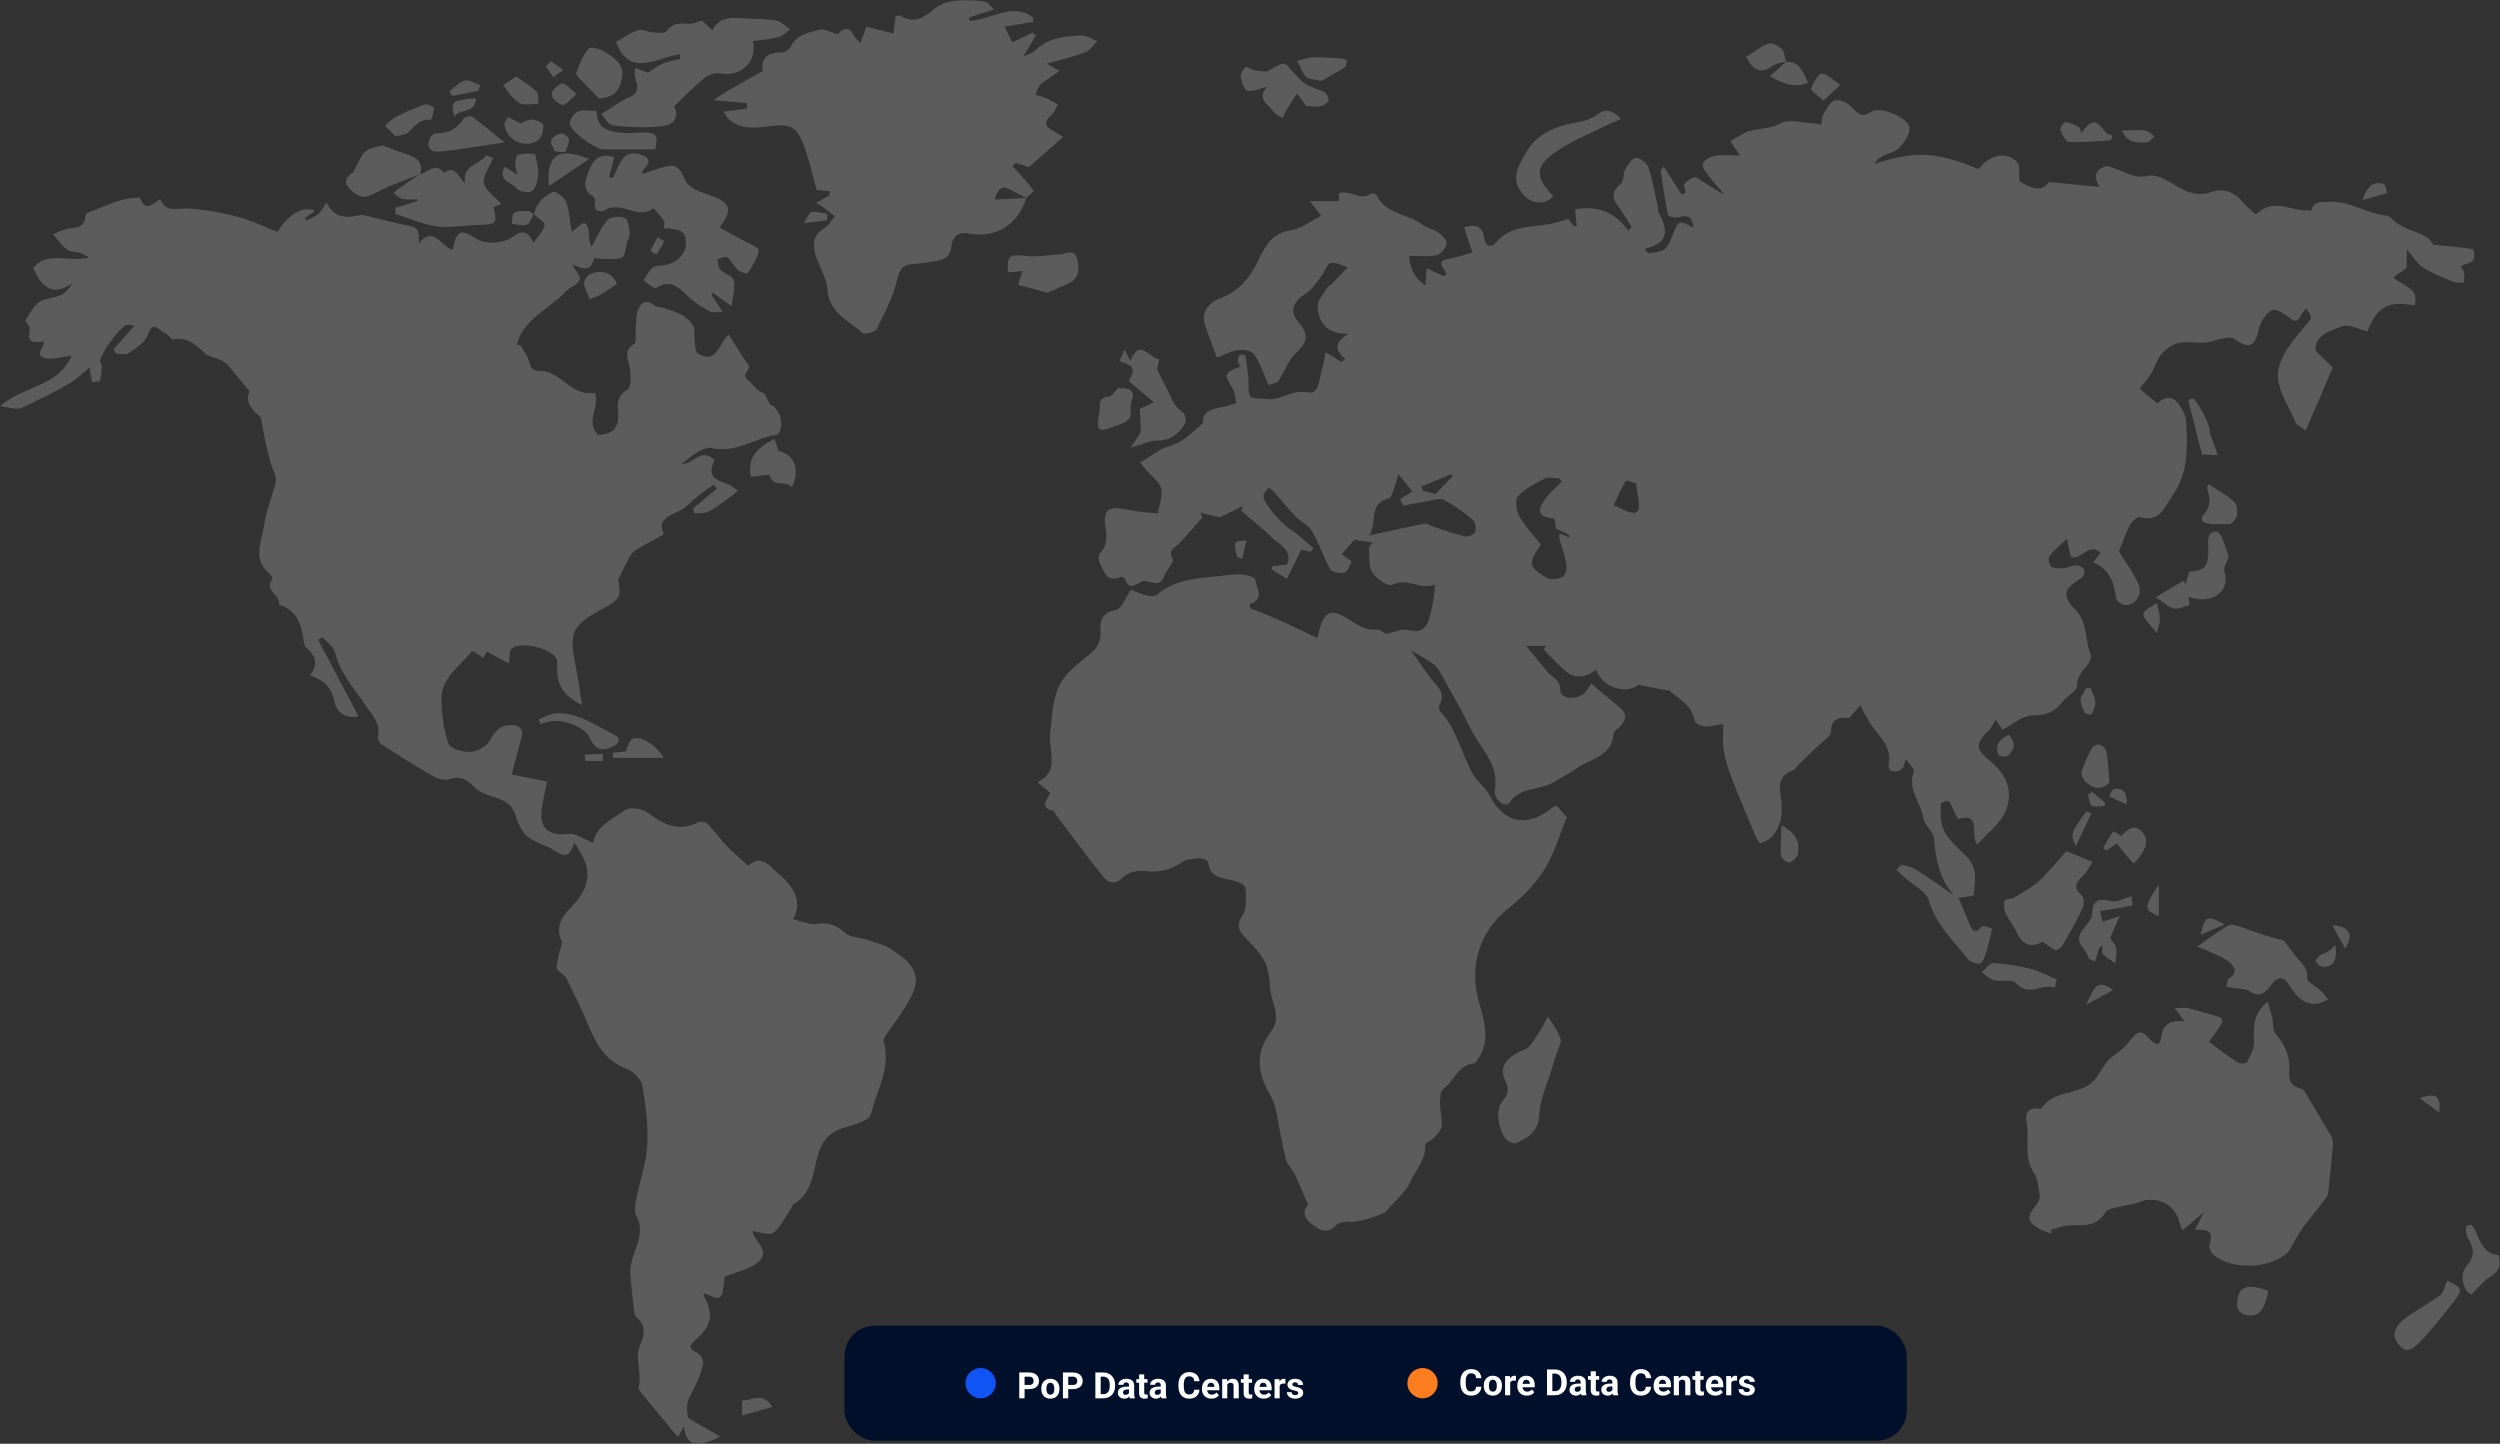 <svg width="826" height="477" viewBox="0 0 826 477" fill="none" xmlns="http://www.w3.org/2000/svg">
<rect x="0" y="0" width="826" height="477" fill="#333333" stroke="none"/>
<g clip-path="url(#clip0_7412_217)">
<mask id="mask0_7412_217" style="mask-type:luminance" maskUnits="userSpaceOnUse" x="0" y="0" width="826" height="477">
<path d="M826 0H0V477H826V0Z" fill="white"/>
</mask>
<g mask="url(#mask0_7412_217)">
<path d="M645.575 295.816C640.891 290.482 639.549 284.09 639.006 277.204C638.815 274.778 635.834 272.625 635.439 270.142C634.635 265.06 630.103 260.763 632.291 255.035C632.571 254.304 631.642 253.11 629.678 250.869C629.21 252.015 629.07 253.637 628.211 254.204C626.162 255.572 623.576 254.978 624.031 252.355C625.021 246.657 621.169 243.628 618.482 239.816C617.074 237.812 616.011 235.571 614.6 233.082L610.929 237.291C608.219 236.939 605.071 236.824 604.91 241.93C604.867 243.364 602.43 244.75 601.042 246.108C598.711 248.389 596.34 250.623 593.997 252.888C593.447 253.419 593.037 254.259 592.394 254.505C588.211 256.09 587.625 258.656 588.35 263.062C589.094 267.57 588.957 272.701 585.348 276.54C584.308 277.558 582.997 278.256 581.572 278.55C581.198 278.632 580.251 276.782 579.805 275.718C577.146 269.39 574.453 263.071 571.991 256.664C570.83 253.71 569.981 250.643 569.459 247.512C569.044 244.835 569.374 242.054 569.374 239.183C566.97 239.553 565.124 240.138 563.303 240.007C562.089 239.92 560.07 238.977 559.918 238.146C559.096 233.552 555.647 231.357 552.372 228.891C551.816 228.473 551.525 227.7 550.787 228.094L541.349 226.274C537.26 229.41 529.483 227.412 527.385 221.277C524.128 223.746 520.622 224.555 517.295 221.781C514.678 219.595 512.438 216.972 510.009 214.543L510.829 213.4H504.269C506.937 216.678 509.092 219.422 511.357 222.075C512.917 223.894 515.522 224.479 515.489 228.042C515.461 231.075 521.402 231.454 523.849 228.615C524.542 227.742 525.176 226.823 525.746 225.865C529.143 228.709 532.233 231.272 535.296 233.867C537.758 235.956 537.245 238.033 535.205 240.083C534.47 240.82 533.196 241.551 533.141 242.351C532.631 249.983 525.552 250.584 520.998 253.813C518.445 255.633 515.607 257.027 512.905 258.631C508.461 261.269 502.317 259.878 498.799 265.148C497.457 267.158 493.334 264.296 493.911 260.854C495.253 252.916 489.862 247.982 486.601 242.054C485.135 239.383 483.851 236.596 482.412 233.919C481.198 231.639 479.862 229.416 478.596 227.16C477.598 225.374 476.693 223.521 475.609 221.802C475.018 220.782 474.235 219.886 473.302 219.164C471.46 217.866 469.456 216.799 466.159 214.822C468.891 218.697 470.81 221.659 472.974 224.425C474.941 226.939 477.786 229.013 475.609 232.839C475.306 233.373 475.43 234.586 475.846 235.035C481.432 241.066 482.904 249.213 486.832 256.072C488.195 258.453 490.812 260.145 492.041 262.567C496.898 272.143 504.755 273.732 513.197 266.573C513.403 266.397 513.758 266.388 514.332 266.215L517.671 270.03C515.225 275.924 513.528 282.086 510.27 287.274C507.235 292.104 502.985 296.48 498.486 300.027C488.772 307.65 485.266 319.231 488.653 331.168C490.323 337.054 492.551 343.601 488.468 349.698C488.062 350.305 487.573 351.302 487.063 351.339C481.653 351.754 480.454 357.285 476.781 359.829C475.749 360.542 475.801 363.164 475.797 364.92C475.797 367.346 476.59 369.823 476.304 372.197C476.134 373.617 474.659 374.96 473.572 376.139C472.807 376.979 470.84 377.568 470.883 378.174C471.214 383.356 467.449 386.804 465.689 391.064C465.082 392.535 463.834 393.772 462.762 395.006C461.314 396.686 459.663 398.193 458.267 399.906C456.931 401.546 448.489 403.905 446.33 403.675C444.682 403.499 442.305 403.827 441.325 404.906C438.623 407.884 436.106 406.404 433.966 404.87C431.58 403.166 429.716 400.731 432.19 398.084C430.697 394.609 429.407 391.355 427.904 388.205C427.109 386.537 425.588 385.172 425.026 383.444C424.116 380.633 423.742 377.646 423.071 374.751C422.082 370.472 421.942 365.672 419.814 362.049C415.455 354.638 414.505 347.903 419.975 340.802C423.742 335.908 419.82 331.035 419.595 326.156C419.465 323.324 419.092 320.277 417.886 317.778C416.618 315.137 414.35 312.926 412.301 310.722C409.982 308.233 407.823 306.368 410.577 302.362C412.094 300.164 411.688 296.437 411.515 293.435C411.466 292.55 409.347 291.398 407.999 291.049C404.256 290.076 399.833 290.412 399.196 284.878C399.129 284.296 397.168 283.484 396.142 283.553C394.19 283.69 391.932 283.896 390.411 284.951C386.504 287.659 382.518 288.35 377.831 287.765C375.673 287.495 372.622 288.287 371.171 289.766C368.518 292.474 366.277 291.837 364.523 289.672C359.162 283.044 354.129 276.149 348.977 269.356C348.625 268.892 348.44 268.004 348.048 267.919C343.191 266.87 346.102 264.202 346.946 261.894L342.797 258.437C350.364 254.738 346.397 248.246 346.958 242.639C347.505 237.181 347.73 231.299 349.994 226.511C351.979 222.336 356.405 219.158 360.176 216.047C362.72 213.949 363.818 211.802 363.615 208.591C363.378 205.013 364.073 202.447 368.66 201.532C370.667 201.131 371.975 197.247 373.648 194.885C375.451 195.543 377.118 196.316 378.872 196.728C379.935 196.977 381.513 197.114 382.211 196.528C388.362 191.292 395.933 191.07 403.349 190.273C405.735 190.012 408.16 189.63 410.531 189.803C412.049 189.915 414.735 190.855 414.781 191.562C414.957 194.291 418.184 197.717 412.908 199.624C412.957 200.082 413.008 200.534 413.06 201.001C415.792 202.086 418.579 203.123 421.289 204.276C424.122 205.489 426.899 206.838 429.692 208.148C431.544 209.018 433.383 209.925 435.235 210.816C435.949 208.457 436.2 206.426 437.135 204.782C438.681 202.053 440.626 201.865 443.671 203.478C447.135 205.316 450.21 208.406 454.788 208.027C456.145 207.908 457.638 209.349 457.823 209.446C461.032 208.839 463.427 207.626 465.334 208.163C469.362 209.291 471.287 207.599 472.267 204.254C473.301 200.641 473.925 196.922 474.128 193.169C469.195 195.061 464.915 190.655 460.006 193.235C458.771 193.884 454.745 191.277 453.464 189.245C452.129 187.122 452.484 183.905 452.283 181.152C452.241 180.585 453.009 179.957 453.498 179.236L447.454 178.356L443.362 183.105L446.67 185.597C445.83 186.931 445.247 188.951 444.242 189.187C442.782 189.53 440.11 189.105 439.543 188.108C437.26 184.084 435.879 179.545 433.563 175.545C432.415 173.559 429.817 172.468 428.135 170.721C425.676 168.165 423.466 165.372 421.119 162.707C420.643 162.167 420.03 161.752 419.177 161.021C418.46 162.1 417.492 162.904 417.431 163.771C417.261 166.224 423.785 173.338 425.901 174.602C428.833 176.358 431.283 178.917 433.939 181.131L433.001 182.368L429.965 181.561L425.202 191.216L420.09 188.12C420.215 187.768 420.339 187.413 420.461 187.062L425.296 186.498C427.048 181.601 422.789 180.039 420.385 177.704C417.143 174.542 413.548 171.743 410.103 168.79L410.686 167.17L403.042 170.93L396.576 169.36L397.277 170.894C394.679 173.844 392.211 176.928 389.43 179.687C387.949 181.164 385.812 181.658 387.466 184.709C388.019 185.731 385.463 188.223 384.734 190.191C383.323 194.042 380.648 192.286 378.21 191.971C376.086 191.698 373.657 196.086 371.769 191.519C371.581 191.067 370.646 190.449 370.357 190.579C365.619 192.702 364.784 188.76 363.375 186.031C362.923 185.151 362.838 183.359 363.4 182.801C366.378 179.833 365.552 176.388 365.103 172.932C364.702 169.839 365.673 167.698 369.173 167.907C371.453 168.044 373.7 168.671 375.976 168.974C378.083 169.26 380.205 169.405 382.579 169.639C383.004 166.91 384.254 163.923 383.635 161.376C383.083 159.111 380.457 157.352 378.754 155.363C378.034 154.52 377.333 153.659 376.629 152.804C377.47 152.297 378.317 151.8 379.152 151.287C380.782 150.266 382.403 149.229 383.866 148.301C386.167 147.391 388.465 146.83 390.377 145.645C392.557 144.289 394.397 142.382 397.417 139.844C397.092 134.198 403.619 135.296 408.467 133.149C408.072 131.529 408.06 129.61 407.189 128.227C404.338 123.703 404.457 122.991 409.799 121.18C409.496 120.407 408.998 119.664 408.953 118.903C408.966 118.579 409.051 118.262 409.201 117.975C409.352 117.688 409.565 117.437 409.824 117.242C410.176 117.011 411.393 117.302 411.43 117.505C411.858 119.864 412.189 122.248 412.437 124.634C412.662 126.772 412.21 129.21 413.127 130.956C413.603 131.866 416.396 131.523 418.129 131.821C422.986 132.654 426.757 128.485 432.19 129.65C436.055 130.474 435.833 124.628 436.914 121.499C437.451 119.937 437.6 118.239 437.961 116.411L443.204 119.592L444.442 118.664C441.407 115.968 440.396 113.339 445.447 110.349C438.243 110.349 435.678 106.511 435.36 101.356C435.241 99.439 437.063 97.326 438.234 95.446C438.842 94.47 439.995 93.848 440.836 93.002C442.123 91.707 443.352 90.358 445.277 88.32C443.538 87.808 441.41 86.501 439.691 86.901C438.398 87.204 437.746 89.812 436.604 91.231C434.895 93.354 433.356 95.931 431.116 97.253C427.4 99.448 425.955 102.869 428.781 106.089C432.148 109.925 432.53 112.79 428.293 116.523C425.691 118.812 424.568 122.721 422.492 125.699C421.884 126.578 420.272 126.769 419.122 127.275C418.733 126.296 418.39 125.292 417.947 124.34C416.733 121.778 415.907 118.882 414.125 116.82C413.157 115.695 410.482 115.456 408.722 115.722C406.445 116.065 404.305 117.317 402.089 118.185C400.544 113.97 399.084 110.465 397.985 106.85C396.971 103.515 399.217 99.976 402.912 98.642C409.39 96.298 413.154 91.631 416.032 85.437C417.971 81.264 420.467 76.913 426.42 76.106C429.813 75.648 432.922 73.098 436.525 71.309L432.785 66.458H442.378V63.838C446.16 62.58 449.688 66.664 453.267 63.865C453.501 63.683 454.651 64.12 454.839 64.523C457.857 70.915 465.212 70.53 469.966 74.208C471.511 75.403 473.703 75.755 475.3 76.907C476.514 77.783 478.208 79.527 477.992 80.509C477.658 82.025 476.04 84.039 474.653 84.33C471.818 84.936 468.77 84.509 465.546 84.509C465.725 88.548 467.559 92.141 470.934 94.272C471.068 92.408 471.208 90.519 471.344 88.626L476.729 91.146C480.651 91.019 472.646 86.474 478.335 85.597C480.891 85.203 483.365 84.29 486.501 83.447C485.842 81.483 484.816 78.435 483.714 75.154C487.473 73.957 489.786 74.618 490.335 78.462C490.766 81.467 492.667 82.071 494.354 80.064C498.838 74.73 505.046 75.094 510.959 74.196C513.215 73.853 515.407 73.102 518.178 72.395C518.482 72.789 519.265 73.79 520.045 74.79L520.935 74.639C520.774 72.913 520.631 71.185 520.431 69.181C527.628 67.789 533.484 70.006 538.004 76.203C538.35 75.797 538.696 75.388 539.045 74.99C538.107 73.459 537.224 71.892 536.219 70.409C534.109 67.292 530.81 64.441 535.56 60.66C536.611 59.82 536.201 57.355 536.99 55.93C537.843 54.399 539.267 52.203 540.53 52.143C541.893 52.076 544.172 53.883 544.634 55.333C546.064 59.675 546.816 64.238 547.815 68.717C547.915 69.166 547.754 69.715 547.955 70.087C550.763 75.379 552.123 80.224 543.401 82.216C543.796 82.708 544.188 83.202 544.582 83.696C546.352 83.332 548.41 83.393 549.807 82.483C551.057 81.655 551.789 79.812 552.39 78.274C554.606 72.595 554.548 72.574 559.615 75.269C558.962 71.446 557.951 70.903 554.242 71.819C553.279 72.055 551.227 71.516 551.127 71.037C550.134 66.249 549.43 61.4 548.717 56.558C548.665 56.212 549.166 55.784 549.658 54.996L555.626 64.311L556.959 63.671C556.792 62.631 556.118 61.1 556.558 60.639C557.554 59.617 559.609 58.189 560.331 58.58C563.409 60.26 566.16 62.54 569.742 64.193C568.105 62.298 566.384 60.469 564.863 58.486C563.859 57.176 562.292 55.454 562.544 54.265C562.796 53.077 564.93 51.761 566.412 51.506C569.022 51.06 571.766 51.382 574.911 51.382L571.678 46.597C573.239 45.711 574.769 44.759 576.369 43.95C580.011 42.109 584.219 43.01 588.119 40.799C590.985 39.171 595.621 40.642 599.467 40.775C600.192 40.799 600.906 41.026 601.716 41.175C601.998 39.808 601.953 38.498 602.53 37.567C603.559 35.896 604.746 33.525 606.264 33.173C607.882 32.8 610.45 33.965 611.728 35.296C613.783 37.418 614.915 39.15 618.327 36.888C621.163 35.011 630.318 38.789 630.871 42.097C631.217 44.156 629.204 47.033 627.516 48.871C626.177 50.329 623.685 50.69 621.788 51.691C620.729 52.289 619.824 53.125 619.144 54.132C633.272 49.79 639.583 50.053 653.702 55.878C657.615 50.954 663.097 49.865 666.542 53.71C667.453 54.738 666.974 57.046 667.235 59.854C671.74 62.928 675.361 63.01 676.918 60.157L693.769 61.749C690.849 57.2 693.375 55.684 695.982 54.86C701.055 55.787 704.573 59.384 709.737 58.107C711.619 57.643 714.178 58.647 716.048 59.672C720.708 62.231 724.721 65.63 730.923 63.371C734.471 62.079 738.481 63.429 741.18 66.937C742.346 68.453 743.994 69.602 745.311 70.815C751.422 64.975 757.439 70.209 763.689 69.493C764.369 66.603 766.327 66.764 769.712 66.655C776.424 66.446 781.666 70.385 787.856 71.137C788.597 71.228 789.535 71.461 789.981 71.977C793.178 75.673 798.12 76.061 801.963 78.472C803.025 79.139 803.638 80.521 803.89 80.849C808.617 81.316 812.858 81.661 817.05 82.316C817.329 82.359 817.794 85.194 817.19 85.934C816.358 86.959 814.594 87.226 812.958 87.932C813.371 88.645 814.042 89.345 814.172 90.13C814.339 91.183 814.078 92.305 814.002 93.393C812.788 93.29 811.449 93.478 810.378 93.032C807.038 91.647 803.629 90.303 800.606 88.384C798.687 87.171 797.412 84.939 795.181 82.41V88.508L790.801 91.559C793.375 94.591 799.698 94.779 797.704 100.959C789.01 99.227 785.324 101.422 782.204 109.525C779.326 108.845 776.063 106.95 773.898 107.811C770.101 109.328 764.822 110.389 765.058 115.874L770.75 121.466L761.798 142.273C760.125 140.948 758.762 140.42 758.419 139.507C756.024 133.334 751.003 127.472 753.174 120.547C754.588 116.026 758.031 111.963 761.185 108.215C763.975 104.879 764.363 105.149 761.883 101.847C761.249 102.757 760.596 103.551 760.128 104.433C759.002 106.556 758.043 106.32 756.258 104.858C754.655 103.548 751.705 101.85 750.548 102.49C748.62 103.563 746.957 106.195 746.42 108.463C744.929 114.74 743.199 115.541 738.041 111.853C737.173 111.247 735.412 111.674 734.11 111.905C732.228 112.235 730.406 113.097 728.524 113.227C725.622 113.427 722.578 112.69 719.809 113.315C717.684 113.794 715.538 115.437 714.041 117.145C712.545 118.852 712.047 121.278 710.854 123.236C709.764 125.025 708.334 126.608 706.944 128.421L712.785 133.306C715.626 130.623 717.972 130.72 720.289 134.122C721.296 135.599 722.216 137.457 722.301 139.18C722.726 147.67 723.154 156.209 717.818 163.701C715.155 167.437 713.726 172.683 707.163 170.854C706.294 170.615 704.364 172.264 703.741 173.459C702.223 176.388 701.161 179.566 700.099 182.216C702.138 185.552 704.855 189.054 706.54 192.999C708.009 196.434 705.563 199.934 702.19 199.934C701.122 199.934 699.227 198.533 699.127 197.614C698.556 192.48 697.002 188.126 691.632 185.806C692.503 184.645 693.199 183.714 694.027 182.601C690.014 179.108 687.856 185.112 684.246 184.02L682.877 178.074C680.667 180.176 678.649 181.734 677.164 183.696C676.636 184.393 676.979 186.619 677.683 187.159C678.621 187.877 680.315 187.844 681.657 187.747C683.478 187.617 685.564 186.367 686.963 186.959C689.073 187.847 689.583 189.83 687 191.431C681.942 194.567 681.25 196.859 685.518 201.213C689.89 205.674 688.842 211.489 690.764 216.502C691.022 217.175 690.576 218.321 690.12 219.031C688.572 221.435 686.207 223.1 686.217 226.696C686.217 228.412 682.81 229.953 681.402 231.899C678.87 235.398 675.901 236.36 671.485 236.369C668.282 236.369 665.085 239.325 661.585 241.114C661.096 240.371 660.338 239.207 659.384 237.752C658.459 239.207 657.933 240.48 657.035 241.369C652.685 245.693 652.575 247.415 657.539 251.427C663.155 255.975 665.328 261.827 662.566 268.177C660.826 272.179 656.728 275.151 653.255 279.093C650.794 275.454 654.749 268.177 647.063 270.648C646.828 270.342 646.612 270.022 646.416 269.69C645.615 268.016 644.95 266.254 643.933 264.723C643.751 264.45 641.362 265.026 641.316 265.384C641.088 267.275 641.096 269.187 641.341 271.076C642.063 276.71 646.738 279.678 650.144 283.402C653.605 287.189 652.497 291.483 652.111 295.652C652.065 296.137 648.848 296.325 647.099 296.65L645.575 295.816ZM466.602 162.355C465.148 160.502 463.922 158.938 462.085 156.594C461.402 158.801 461.05 160.205 460.531 161.539C460.097 162.658 459.654 164.481 458.901 164.657C452.165 166.255 455.043 172.016 452.502 176.898C459.46 175.382 465.027 174.099 470.631 173.023C471.49 172.859 472.519 173.677 473.487 173.987C477 175.112 480.469 176.391 484.064 177.213C485.09 177.447 487.248 176.531 487.436 175.782C487.74 174.502 487.403 172.368 486.486 171.6C483.541 169.144 480.366 166.849 476.957 165.127C475.579 164.432 473.354 165.312 471.535 165.603C468.894 166.027 466.275 166.567 463.643 167.058L462.605 164.984L466.602 162.355ZM516.038 159.08L515.048 158.013C513.47 158.013 511.621 157.479 510.37 158.116C507.226 159.714 503.877 161.409 501.567 163.941C500.496 165.124 500.96 168.726 501.98 170.545C503.853 173.914 506.637 176.776 509.123 179.945C504.806 185.894 504.912 187.423 511.081 190.94C512.389 191.689 514.83 191.334 516.302 190.597C517.213 190.152 517.777 187.914 517.568 186.631C517.076 183.65 516.008 180.764 515.212 177.838C515.106 177.453 515.234 177.004 515.27 176.228L518.57 177.58C518.67 176.698 518.67 176.698 514.153 174.696L513.582 171.385C508.346 170.797 507.511 169.09 510.629 164.79C512.168 162.692 514.238 160.972 516.038 159.08ZM533.129 166.964C535.824 168.104 537.266 168.99 538.827 169.317C541.72 169.924 541.559 167.725 541.434 165.921C541.328 164.281 540.949 162.661 540.709 161.03C540.642 160.578 540.76 159.763 540.606 159.714C539.416 159.341 537.306 158.586 537.096 158.926C535.591 161.427 534.464 164.132 533.129 166.979V166.964ZM469.729 160.681L470.066 162.125L474.271 163.228L479.935 157.322C479.771 157.112 479.607 156.906 479.446 156.697L469.729 160.681Z" fill="white" fill-opacity="0.2"/>
<path d="M176.468 70.905C177.009 67.191 179.641 64.889 182.606 63.41C183.417 63.003 186.434 65.056 186.999 66.533C188.122 69.459 188.244 72.764 188.902 76.648C191.458 74.953 193.62 71.212 194.461 76.369C194.719 77.967 194.5 79.644 195.414 81.618C197.123 78.586 198.449 75.232 200.708 72.694C201.725 71.551 204.87 71.375 206.518 72.052C207.572 72.482 207.86 75.251 208.088 77.024C208.209 77.986 207.459 79.044 207.153 80.075C206.64 81.785 206.658 84.45 205.574 85.008C203.804 85.918 201.324 85.502 199.148 85.563C198.152 85.59 196.306 85.233 196.273 85.375C195.037 90.833 191.386 87.95 189.054 87.498C189.965 89.135 192.011 91.258 191.562 92.416C190.915 94.096 188.222 94.869 186.82 96.4C181.441 102.252 172.856 105.339 170.731 113.987H171.945C172.968 115.873 174.465 117.662 174.893 119.676C175.457 122.341 176.714 122.553 179.076 122.611C180.955 122.659 183.001 123.709 184.619 124.824C188.228 127.314 191.367 130.695 196.564 129.785C198.349 134.309 193.146 139.488 197.678 143.67C203.097 143.548 204.751 140.637 204.208 135.631C203.905 132.872 204.275 130.437 207.393 128.657C208.567 127.981 208.416 124.288 208.179 122.044C207.857 119.033 205.492 116.004 209.599 113.578C210.328 113.147 209.918 110.8 210.034 109.333C210.197 107.231 209.997 105.018 210.607 103.056C211.497 100.2 213.2 98.432 216.375 100.988C217.101 101.57 218.379 101.419 219.347 101.758C221.372 102.465 223.494 103.041 225.327 104.102C227.212 105.191 228.8 106.792 229.319 108.268C229.729 111.24 229.113 115.904 230.731 116.883C236.838 120.582 237.564 113.193 240.83 110.54C243.001 113.978 244.822 117.362 247.147 120.355C248.608 122.235 244.285 123.505 247.305 125.77C248.856 126.935 249.791 129.06 252.117 129.822C252.949 130.091 253.331 131.771 254.33 133.575C257.016 134.412 259.263 139.306 257.526 142.733C257.341 143.106 256.965 143.597 256.616 143.642C249.433 144.607 243.341 149.843 235.208 148.057C232.239 147.405 228.354 150.899 225.191 153.252C229.037 153.615 231.744 147.539 236.085 152.011C234.03 156.475 235.023 158.224 239.941 159.734C241.361 160.171 242.567 161.302 243.887 162.115C242.636 163.085 241.416 164.101 240.126 165.014C238.138 166.424 236.213 167.988 234.055 169.046C232.752 169.68 231.04 169.477 229.501 169.653C229.34 169.086 229.182 168.519 229.022 167.955L236.817 161.469L235.864 160.117C234.304 161.205 232.698 162.239 231.192 163.397C228.669 165.341 226.49 168.067 223.661 169.195C219.502 170.854 217.413 172.761 219.411 176.497C215.929 178.44 212.732 180.087 209.697 181.985C208.765 182.57 208.161 183.783 207.59 184.811C206.549 186.697 205.644 188.662 204.251 191.436C205.216 197.701 205.161 197.822 198.24 201.61C189.057 206.64 187.989 209.123 190.12 219.666C190.939 223.724 191.48 227.835 192.314 232.96C185.727 229.782 183.781 225.567 184.097 220.042C184.139 219.315 184.221 218.493 183.954 217.853C182.397 214.166 171.736 211.625 168.958 214.4C168.263 215.097 168.5 216.728 168.105 219.203L160.856 215.285L159.642 217.392L156.506 215.179C156.236 215.27 155.859 215.282 155.701 215.482C151.773 220.264 145.769 223.972 145.863 231.004C145.93 235.965 146.54 241.129 148.185 245.75C148.771 247.402 153.167 248.579 155.711 248.4C157.975 248.236 161.047 246.39 162.055 244.416C163.788 241.019 165.877 239.261 169.538 239.6C171.942 239.816 173.02 241.189 172.306 243.736C171.123 247.981 170.048 252.254 169.083 255.911L180.755 258.227C180.029 261.942 179.313 264.728 178.961 267.561C178.187 273.774 181.602 276.327 187.779 275.514C190.208 275.193 192.961 277.309 196.006 278.483C196.825 273.025 202.226 270.663 206.582 267.648C208.182 266.545 212.234 267.127 214.004 268.47C219.143 272.37 224.064 274.938 230.53 271.751C231.744 271.145 233.52 271.666 234.325 272.697C236.313 275.041 238.189 277.494 240.323 279.699C242.457 281.903 244.877 283.901 247.269 286.066C251.519 281.879 254.506 286.46 257.323 288.795C263.585 294.005 264.636 298.844 262.046 303.717C263.892 304.223 265.829 304.824 267.814 305.263C268.639 305.389 269.479 305.37 270.297 305.206C273.703 304.714 276.302 305.579 279.022 308.083C280.916 309.824 284.416 309.751 287.13 310.688C289.844 311.625 292.761 312.344 295.023 313.969C298.341 316.367 302.308 318.923 302.584 323.42C302.748 325.986 301.37 328.9 300.001 331.262C297.715 335.204 294.859 338.806 292.306 342.596C291.984 343.132 291.882 343.77 292.02 344.379C294.449 352.951 289.546 360.319 287.755 368.134C287.342 369.953 283.202 371.405 280.518 372.097C273.117 374.01 271.062 377.364 269.405 384.923C268.433 389.368 267.304 394.844 262.405 397.698C261.797 398.053 261.564 399.029 261.111 399.687C259.29 402.319 257.906 405.56 255.456 407.322C254.032 408.347 250.902 406.992 248.571 406.716C249.039 409.972 254.682 413.12 250.742 416.789C247.976 419.363 243.511 420.124 239.461 421.834C238.517 429.861 238.517 429.861 232.856 427.335C232.719 427.574 232.403 427.917 232.473 428.038C235.812 433.857 235.251 438.072 229.978 442.56C227.583 444.6 227.397 445.574 230.385 447.032C231.404 447.529 232.534 449.437 232.339 450.459C231.804 453.049 230.909 455.553 229.68 457.897C226.751 463.676 226.66 463.631 227.325 468.509L237.974 474.68C229.862 478.622 226.611 477.615 225.986 471.175L223.97 474.853C219.936 469.977 216.22 465.529 212.562 461.032C211.891 460.204 210.82 459.028 211.011 458.288C212.225 453.554 209.451 448.748 211.652 443.967C212.972 441.101 213.473 437.784 210.328 435.261C209.86 434.888 209.615 434.048 209.542 433.408C209.047 429.033 208.434 424.654 208.27 420.264C208.194 418.259 208.877 416.164 209.52 414.199C210.847 410.136 212.644 406.291 210.304 401.843C209.493 400.302 209.882 397.901 210.249 396.018C211.384 390.144 213.543 384.359 213.852 378.464C214.198 371.872 213.345 365.123 212.189 358.594C211.812 356.472 209.153 353.925 206.983 353.109C199.955 350.486 196.916 344.922 194.309 338.594C192.123 333.293 189.598 328.123 187.002 323.005C186.355 321.728 183.942 320.882 183.93 319.83C183.906 317.404 184.859 314.939 185.706 311.209C183.815 307.631 184.428 303.987 188.66 299.784C194.731 293.762 195.675 287.655 191.595 281.478C191.009 280.59 190.821 279.441 189.716 278.622C188.153 283.131 186.589 283.301 183.678 281.303C180.694 279.256 176.766 278.471 174.043 276.19C172.039 274.513 171.041 271.418 170.097 268.776C168.734 264.995 165.628 264.116 162.35 263.076C160.443 262.469 158.355 261.657 156.998 260.292C154.569 257.848 152.411 256.123 148.616 257.415C147.098 257.933 144.794 257.415 143.31 256.569C137.445 253.233 131.732 249.61 126.055 245.956C125.354 245.504 124.729 244.103 124.887 243.303C125.752 238.948 122.956 236.262 120.84 233.105C117.109 227.535 112.377 222.571 110.734 215.676C110.273 213.735 108.002 212.225 106.545 210.521L105.103 211.358C109.456 219.612 113.813 227.863 118.46 236.695C113.26 237.69 110.989 234.44 110.507 231.877C109.617 227.159 106.964 224.709 102.432 223.105C105.307 219.348 104.19 216.565 101.336 214.118C100.999 213.814 100.611 213.411 100.553 213.008C99.733 207.344 98.82 201.764 92.165 199.808C92.924 196.64 87.072 195.154 90.001 191.367C90.171 191.145 89.697 190.13 89.287 189.802C83.043 184.884 86.586 178.695 87.354 173.076C87.943 168.774 89.737 164.638 90.863 160.395C91.145 159.325 91.285 157.97 90.893 157.005C88.504 151.053 87.378 144.816 86.34 138.542C86.261 138.048 85.806 137.532 85.39 137.187C82.658 134.916 80.933 132.335 82.503 129.333C80.487 126.889 78.799 124.785 77.039 122.72C76.007 121.522 75.032 120.118 73.715 119.351C71.808 118.238 69.137 118.111 67.643 116.68C64.635 113.808 61.848 111.279 57.237 112.132C56.557 112.256 55.704 110.5 54.748 110.212C52.805 109.606 50.641 105.227 48.734 110.819C47.912 113.244 44.837 115.064 42.469 116.692C41.506 117.359 39.7 116.804 38.276 116.804L37.502 115.382C39.724 112.902 41.947 110.421 44.354 107.729C43.747 107.607 42.745 107.101 41.925 107.307C39.731 107.865 33.122 116.947 33.058 119.327C33.043 119.839 33.684 120.376 33.665 120.883C33.577 122.541 33.489 124.239 33.013 125.807C32.9 126.171 30.487 126.301 30.442 126.146C30.023 124.764 29.895 123.29 29.619 121.413C27.576 123.057 25.457 125.246 22.919 126.701C17.755 129.686 12.435 132.392 6.982 134.81C5.464 135.48 3.227 134.552 0 134.224C7.75 127.359 18.927 128.084 23.678 117.547C20.081 117.978 17.731 118.739 15.536 118.426C10.576 117.717 14.929 114.739 14.404 112.883C9.584 113.241 9.283 112.835 9.808 108.55C9.924 107.604 8.636 106.485 8.29 105.925C9.924 103.65 10.968 101.173 12.844 99.878C14.777 98.538 17.607 98.562 19.862 97.58C21.474 96.876 22.789 95.491 24.006 93.535C16.997 98.386 13.642 94.445 10.953 88.635C15.591 82.64 22.71 86.921 29.531 85.054C27.989 84.305 27.233 83.807 26.398 83.556C24.941 83.119 23.113 83.252 22.024 82.394C20.275 81.03 19.003 79.059 17.528 77.343C19.373 76.691 21.171 75.675 23.071 75.475C25.563 75.214 27.691 74.999 28.137 71.97C28.222 71.391 28.474 70.523 28.884 70.353C32.223 68.962 35.563 67.624 38.984 66.439C40.502 65.905 42.168 65.678 43.783 65.441C44.657 65.314 46.251 65.223 46.364 65.532C48.076 70.244 50.446 67.273 52.936 65.76C54.869 70.526 58.664 68.625 62.146 68.877C71.35 69.55 80.36 71.415 88.762 75.508C89.707 75.969 90.763 76.2 91.725 76.524C95.438 70.681 100.179 67.888 104.089 69.644L100.799 72.07C100.929 72.324 101.06 72.579 101.187 72.834C102.553 72.124 104.08 71.621 105.231 70.648C106.223 69.823 106.788 68.489 107.875 66.885C110.467 72.161 114.499 72.148 118.928 71.054C119.611 70.884 120.43 71.157 121.162 71.33C125.734 72.409 130.269 73.619 134.868 74.583C138.043 75.251 138.65 75.899 138.344 80.345C143.55 74.28 145.772 81.77 149.576 82.488C150.875 76.005 152.147 75.493 157.468 78.922C160.555 80.909 166.633 80.417 169.811 78.031C172.058 76.345 174.252 75.814 176.28 80.211C177.874 77.855 179.695 76.236 179.923 74.429C180.05 73.364 177.625 72.003 176.347 70.766L176.468 70.905Z" fill="white" fill-opacity="0.2"/>
<path d="M339.108 65.39C336.285 74.299 329.048 78.841 320.011 77.155C316.317 76.464 314.696 78.429 314.337 81.452C313.943 84.787 312.024 85.897 309.177 86.288C306.748 86.625 304.302 87.046 301.852 87.198C298.458 87.422 297.253 88.778 296.409 92.425C295.098 98.075 292.305 103.436 289.664 108.675C289.132 109.73 285.602 110.652 284.934 110.037C280.405 105.867 273.881 103.445 273.368 95.624C273.107 91.667 270.521 87.914 269.38 83.957C268.442 80.706 268.66 77.631 272.2 75.539C273.687 74.66 274.628 72.859 275.818 71.473C274.431 70.393 273.053 69.302 271.647 68.243C271.189 67.901 270.658 67.652 269.616 67.046L274.042 64.535C274.079 64.095 274.118 63.656 274.158 63.219L269.814 62.755C268.408 57.797 267.315 52.446 265.345 47.406C263.141 41.778 260.95 40.978 254.884 41.645C250.003 42.191 244.988 43.185 240.82 39.346C240.213 38.797 239.831 38.03 238.999 36.893L246.731 35.871C246.731 35.28 246.746 34.692 246.755 34.104C245.025 33.94 243.297 33.77 241.567 33.609C239.638 33.434 237.71 33.261 235.781 33.091C237.341 32.045 238.85 30.914 240.471 29.971C244.114 27.848 247.817 25.817 252.073 23.421C251.339 19.537 253.288 17.184 258.275 17.357C259.268 17.39 260.795 16.386 261.238 15.461C263.172 11.422 267.188 10.819 270.697 9.822C272.385 9.339 274.604 10.731 276.799 11.319C278.738 8.973 280.745 8.942 281.977 11.52C282.466 12.544 283.471 13.324 284.239 14.215C284.682 13.087 285.128 11.962 285.56 10.828C285.714 10.425 285.83 10.007 286.212 8.824L295.261 11.074C295.425 9.543 295.647 7.487 295.869 5.394C296.451 5.264 297.016 4.943 297.289 5.091C301.539 7.626 304.317 6.607 308.26 3.272C312.814 -0.606 319.492 -0.409 325.545 0.543C326.343 0.67 326.984 1.807 328.389 3.12L320.193 5.773C320.221 6.146 320.248 6.519 320.272 6.892C327.281 6.701 334.497 0.525 341.321 5.78C341.34 6.268 341.361 6.756 341.379 7.241L331.932 8.757C332.682 10.334 333.489 12.026 334.427 13.994L341.197 10.755L342.268 11.747L338.076 18.682C340.004 17.772 341.224 17.514 341.935 16.78C346.184 12.39 351.773 12.011 357.274 11.72C359.001 11.629 360.801 12.933 362.568 13.597C361.253 14.864 360.139 16.696 358.579 17.287C354.587 18.803 350.383 19.737 345.848 21.026L350.067 23.451C347.687 25.116 345.611 26.32 343.865 27.887C342.976 28.691 342.672 30.146 342.105 31.308C343.158 31.611 344.254 31.835 345.252 32.272C346.722 32.915 348.121 33.718 349.548 34.452C348.832 35.665 348.376 37.215 347.347 38.061C344.946 40.038 345.095 41.806 348.082 43.294C348.762 43.634 349.384 44.083 351.281 45.244L339.901 55.25L335.584 53.813L334.482 54.926C335.393 55.872 336.337 56.785 337.214 57.767C338.708 59.462 340.225 61.151 341.485 63.007C341.604 63.177 339.946 64.547 339.114 65.36C337.436 64.514 335.715 63.734 334.087 62.798C331.659 61.388 329.91 61.548 328.651 65.957L339.108 65.39Z" fill="white" fill-opacity="0.2"/>
<path d="M749.197 330.904C749.804 332.942 750.345 334.458 750.715 336.017C751.158 337.921 750.821 340.41 751.929 341.681C755.065 345.277 756.692 349.189 756.373 353.889C756.188 356.618 756.717 358.761 759.767 359.51C760.332 359.647 761.027 359.971 761.303 360.42C764.382 365.472 767.441 370.536 770.368 375.672C770.844 376.509 770.814 377.74 770.729 378.765C770.331 383.507 769.852 388.244 769.354 392.974C769.26 393.865 769.193 394.921 768.695 395.585C766.069 399.087 763.231 402.425 760.626 405.952C759.254 407.82 758.265 409.964 757.063 411.962C756.595 412.741 756.152 413.605 755.469 414.172C749.376 419.285 737.386 419.585 731.402 414.651C730.522 413.927 729.681 412.083 730 411.164C731.569 406.616 729.198 406.034 725.191 406.419L728.139 400.53L721.054 406.546C720.535 405.145 720.207 404.515 720.067 403.845C718.829 397.868 712.305 394.748 706.632 397.256C704.886 398.023 702.831 398.053 700.958 398.572C699.085 399.09 696.359 399.254 695.642 400.509C692.804 405.467 688.406 404.754 683.943 404.842C681.839 404.879 679.751 405.791 677.653 406.307C677.681 406.749 677.705 407.192 677.732 407.635C676.339 407.056 674.867 406.619 673.57 405.873C669.873 403.751 669.682 401.746 672.474 398.541C673.258 397.632 674.074 396.231 673.938 395.172C673.595 392.513 673.331 389.505 671.931 387.389C668.489 382.234 670.626 376.554 669.612 371.218C669.093 368.489 669.545 365.736 673.601 366.318C673.889 366.357 674.357 366.318 674.481 366.133C678.221 360.675 685 361.584 689.835 358.683C692.531 357.063 694.067 353.528 696.708 350.08C698.32 348.719 701.261 346.924 703.253 344.395C706.446 340.365 707.418 339.943 710.602 343.634C712.369 345.677 713.738 345.253 713.987 342.988C714.476 338.555 716.868 336.923 721.74 337.439L718.51 333.057C720.592 333.057 721.904 332.821 723.085 333.106C726.139 333.839 729.107 334.925 732.167 335.641C734.827 336.247 734.499 337.615 733.382 339.279C732.328 340.859 731.159 342.363 729.809 344.222C733.233 346.717 736.183 349.022 739.334 351.06C740.063 351.533 742.067 351.469 742.3 351.035C743.384 348.949 744.759 346.642 744.729 344.434C744.668 339.91 744.018 335.453 749.197 330.904Z" fill="white" fill-opacity="0.2"/>
<path d="M234.98 97.235C236.057 98.884 237.138 100.531 238.768 103.029C236.85 103.029 235.478 103.436 234.6 102.951C232.19 101.616 229.792 100.131 227.746 98.302C224.546 95.44 221.875 91.828 216.781 95.188C216.174 95.579 214.022 93.581 212.583 92.693C213.566 91.243 214.307 89.494 215.618 88.447C216.569 87.689 218.272 87.886 219.631 87.62C223.991 86.761 226.826 83.569 226.613 79.796C226.413 76.497 225.096 75.657 219.389 75.4C219.389 74.563 219.72 73.493 219.325 72.901C218.299 71.364 215.949 68.759 215.882 68.811C210.743 72.853 205.258 66.151 200.033 69.372C198.594 70.254 195.674 70.06 196.694 66.509C196.831 66.045 196.363 65.087 195.905 64.817C191.685 62.319 193.737 58.738 194.797 55.906C196.029 52.619 198.658 50.411 202.932 51.942C202.343 54.214 201.806 56.297 201.266 58.377L202.389 58.907C204.723 54.935 205.473 48.483 212.407 51.345C217 53.246 211.599 55.912 212.185 57.479C215.081 56.57 217.716 55.49 220.457 54.89C224.364 54.035 225.19 57.121 226.501 59.805C227.108 61.033 228.59 61.991 229.883 62.673C231.641 63.583 233.602 64.12 235.468 64.838C241.43 67.125 242.092 69.181 237.742 75.163C240.316 76.57 242.803 77.892 245.249 79.275C247.195 80.379 250.817 81.807 250.692 82.659C250.307 85.33 248.601 87.856 247.113 90.261C246.943 90.534 244.645 89.976 243.826 89.251C242.472 88.053 241.701 86.161 240.31 85.057C239.721 84.594 238.134 85.394 237.001 85.618C237.305 86.81 237.226 88.347 237.958 89.115C239.26 90.491 242.035 91.152 242.408 92.577C243.015 94.845 242.129 97.493 241.749 101.198L235.478 96.734L234.98 97.235Z" fill="white" fill-opacity="0.2"/>
<path d="M224.585 17.933C216.877 19.121 207.807 25.792 203.517 13.794C206.113 12.381 208.374 10.777 210.873 9.943C212.202 9.503 213.966 10.549 215.551 10.661C217.135 10.774 219.679 11.171 220.213 10.376C222.162 7.481 224.627 7.647 227.499 7.878C228.786 7.984 230.143 7.271 231.974 6.82L235.367 9.988C237.93 5.176 242.186 5.795 246.372 6.095C249.732 6.334 253.156 6.189 256.447 6.792C258.12 7.095 259.556 8.678 261.098 9.682C259.856 10.567 258.727 11.896 257.346 12.247C254.547 12.96 251.614 13.157 248.733 13.545C250.336 20.386 244.787 25.61 237.887 24.228C236.26 23.9 233.941 24.81 232.553 25.929C229.126 28.712 226.063 31.945 222.666 35.174C224.29 37.73 223.346 41.154 219.081 41.648C213.663 42.275 208.068 42.078 202.637 41.454C200.925 41.257 199.501 38.546 198.66 37.703C202.343 35.441 204.978 33.352 207.962 32.096C213.247 29.877 208.505 25.953 209.923 22.457L213.993 24.009C216.052 22.751 217.527 21.584 219.2 20.901C220.966 20.18 222.921 19.919 224.794 19.455C224.715 18.948 224.652 18.442 224.585 17.933Z" fill="white" fill-opacity="0.2"/>
<path d="M138.759 57.603C141.385 56.976 143.843 53.38 146.718 57.149C150.361 54.323 151.211 58.331 153.752 60.627C152.519 54.404 158.305 54.577 160.43 51.53C160.664 51.19 162.655 52.07 162.923 52.136C161.657 55.338 159.441 58.201 159.905 60.511C160.403 62.977 163.442 64.926 165.63 67.394L163.05 68.389C164.319 73.95 164.143 74.111 158.166 74.302C153.561 74.448 148.874 75.397 144.381 74.802C139.718 74.196 135.243 72.137 130.69 70.715L130.617 68.668L137.966 66.388C137.966 66.209 137.966 66.03 137.966 65.851C136.33 65.851 134.627 66.106 133.073 65.766C131.938 65.524 130.975 64.493 129.934 63.813C130.869 63.074 131.756 62.297 132.748 61.6C134.712 60.226 136.716 58.907 138.701 57.567L138.759 57.603Z" fill="white" fill-opacity="0.2"/>
<path d="M674.806 311.155C671.026 313.277 668.145 312.216 666.263 307.932C665.307 305.757 663.625 303.905 662.645 301.737C662.093 300.404 661.97 298.933 662.296 297.528C662.42 297.019 664.421 297.161 665.331 296.618C668.188 294.911 671.217 293.331 673.652 291.121C676.824 288.234 679.49 284.793 682.68 281.251L691.398 284.756C690.23 286.485 689.465 288.237 688.172 289.402C685.792 291.548 685.018 293.301 687.759 295.827C688.518 296.527 688.715 298.662 688.241 299.729C686.699 303.219 684.799 306.564 682.89 309.878C682.027 311.373 681.026 313.456 679.693 313.82C678.555 314.114 676.852 312.35 674.806 311.155Z" fill="white" fill-opacity="0.2"/>
<path d="M725.895 312.769C729.732 310.113 732.907 307.653 736.368 305.689C737.33 305.14 739.191 305.873 740.526 306.34C745.162 307.957 749.743 309.715 754.411 310.649C755.674 312.271 757.007 313.842 758.182 315.525C759.839 317.902 762.735 319.431 762.286 323.288C762.152 324.416 765.233 325.856 766.727 327.275C767.662 328.163 768.387 329.273 769.207 330.283C767.905 330.768 766.621 331.602 765.297 331.666C761.275 331.869 758.889 329.401 756.864 326.208C754.378 322.311 752.705 322.266 750.073 325.865C748.152 328.497 746.224 329.534 743.131 327.442C741.917 326.629 740.071 326.799 738.508 326.532C737.545 326.362 736.58 326.202 735.615 326.035C735.885 325.098 735.855 323.691 736.471 323.306C739.695 321.259 738.01 319.061 736.319 317.723C734.246 316.071 731.559 315.173 729.109 314.009C728.068 313.518 726.954 313.175 725.895 312.769Z" fill="white" fill-opacity="0.2"/>
<path d="M515.799 343.879C514.87 346.608 513.953 348.964 513.27 351.387C511.631 357.197 508.802 362.637 508.523 368.889C508.31 373.595 504.822 376.118 500.733 377.71C500.19 377.922 499.309 377.5 498.675 377.191C495.53 375.651 493.854 367.376 495.973 364.532C497.606 362.339 499.167 360.59 497.361 357.091C494.95 352.418 498.104 348.928 503.675 346.82C505.906 345.978 507.296 342.736 508.899 340.453C509.901 339.031 510.587 337.387 511.416 335.841C512.393 337.357 513.449 338.837 514.327 340.41C514.961 341.56 515.359 342.83 515.799 343.879Z" fill="white" fill-opacity="0.2"/>
<path d="M382.314 122.083C383.288 124.015 384.032 125.604 384.876 127.135C386.64 130.337 387.447 134.109 390.917 136.311C391.648 136.774 392.058 139.088 391.557 139.907C389.526 143.242 386.873 145.604 382.387 145.541C379.864 145.504 377.317 146.857 373.492 147.966L376.953 142.739C376.816 139.707 376.719 137.548 376.604 135.031L381.245 132.972L372.937 125.883C375.189 121.662 374.898 121.013 369.855 119.357L371.531 115.461L373.489 119.285C376.443 111.416 379.694 118.399 382.942 118.705C382.69 120.043 382.441 121.377 382.314 122.083Z" fill="white" fill-opacity="0.2"/>
<path d="M645.578 295.815L647.096 296.621C648.31 299.532 649.503 302.443 650.739 305.348C651.674 307.58 652.585 308.653 654.773 306.152C655.283 305.567 657.776 306.707 658.267 306.816C657.405 310.2 656.986 312.322 656.309 314.36C655.83 315.803 655.305 317.862 654.245 318.302C653.186 318.742 650.976 317.823 650.147 316.786C645.29 310.755 639.58 305.403 637.255 297.431C636.42 294.566 632.361 292.631 629.763 290.281C628.709 289.329 627.638 288.401 626.562 287.461C627.155 286.855 627.841 285.669 628.318 285.748C629.948 286.018 631.681 286.454 633.053 287.328C637.309 290.035 641.416 292.971 645.578 295.815Z" fill="white" fill-opacity="0.2"/>
<path d="M535.611 39.34C533.644 40.164 532.409 40.604 531.246 41.183C525.782 43.912 520.063 46.193 515.002 49.504C507.085 54.689 506.906 58.352 513.23 64.774C510.592 67.937 506.008 67.321 503.516 64.562C498.844 59.407 501.391 55.289 504.089 50.553C508.206 43.297 515.018 41.456 522.403 40.158C524.322 39.777 526.135 38.986 527.719 37.839C530.509 35.843 532.712 36.241 535.611 39.34Z" fill="white" fill-opacity="0.2"/>
<path d="M418.583 23.652C421.057 22.402 422.608 21.032 424.154 21.041C425.225 21.041 426.279 22.954 427.359 23.991C428.725 25.307 429.94 26.881 431.527 27.836C433.47 29.001 435.82 29.48 437.802 30.593C438.503 30.984 439.204 32.645 438.91 33.237C438.47 34.125 437.219 34.98 436.202 35.132C434.52 35.386 432.754 35.068 431.564 35.014C430.419 33.464 429.463 32.163 428.507 30.866C427.441 32.557 426.345 34.231 425.322 35.947C424.746 36.915 424.287 37.949 423.777 38.952C422.812 38.346 421.546 37.934 420.933 37.069C419.139 34.538 414.965 32.706 418.714 28.631C416.045 29.267 413.896 30.395 412.117 29.971C411.043 29.716 410.193 27.099 409.925 25.423C409.761 24.401 410.709 22.997 411.543 22.142C411.801 21.872 413.283 22.988 414.276 23.164C415.991 23.491 417.76 23.57 418.583 23.652Z" fill="white" fill-opacity="0.2"/>
<path d="M138.759 57.603L138.722 57.57C134.4 59.307 129.977 60.847 125.778 62.852C122.864 64.243 120.39 66.363 117.027 63.731C114.194 61.514 112.916 59.531 116.532 57.006C116.655 56.918 116.759 56.806 116.835 56.675C118.104 54.422 118.96 51.757 120.757 50.038C122.127 48.715 124.646 48.582 126.316 48.033C129.436 49.182 132.354 50.289 135.295 51.326C138.364 52.4 139.876 54.267 138.759 57.603Z" fill="white" fill-opacity="0.2"/>
<path d="M736.35 183.953C735.776 185.736 734.495 187.543 734.911 188.784C737.227 195.691 730.309 199.918 723.194 197.174C723.266 198.299 723.33 199.296 723.37 199.96C721.569 200.388 719.727 201.379 718.209 201.037C716.445 200.64 714.943 199.069 712.25 197.304L721.29 191.937C721.548 192.268 721.803 192.598 722.061 192.926C722.523 191.525 722.972 190.124 723.421 188.78C728.515 188.829 729.948 186.791 729.596 180.512C729.526 179.232 729.538 177.846 729.975 176.679C730.191 176.103 731.493 175.56 732.234 175.663C732.908 175.754 733.721 176.615 734.016 177.328C734.929 179.52 735.609 181.803 736.35 183.953Z" fill="white" fill-opacity="0.2"/>
<path d="M346.038 96.71L336.369 94.108C336.724 93.008 337.237 91.404 337.844 89.511L333.078 89.984C332.568 84.448 333.591 83.905 338.922 84.566C342.565 85.018 346.353 84.238 350.081 84.066C352.248 83.966 355.014 81.828 356.01 85.885C356.878 89.439 356.249 92.237 352.67 93.841C350.388 94.86 348.087 95.825 346.038 96.71Z" fill="white" fill-opacity="0.2"/>
<path d="M197.069 36.641C197.2 42.815 201.447 43.585 205.93 43.919C207.752 44.055 209.631 43.919 211.479 43.825C216.804 43.549 217.569 44.495 216.473 49.331C210.645 49.331 204.977 49.346 199.313 49.331C196.611 49.331 188.36 43.352 188.229 40.744C188.163 39.431 189.714 37.357 191.022 36.82C192.701 36.123 194.89 36.641 197.069 36.641Z" fill="white" fill-opacity="0.2"/>
<path d="M704.24 296.137C704.361 296.958 704.741 299.127 704.671 299.142C701.152 299.882 697.598 300.436 693.839 301.046C693.924 301.376 694.292 302.789 694.75 304.481L700.336 302.747C699.043 305.691 698.211 307.599 697.203 309.891C697.734 310.801 698.888 312.014 699.182 313.411C699.504 314.927 699.03 316.644 698.903 318.263C697.494 317.262 695.958 316.386 694.738 315.191C694.313 314.776 694.671 313.566 694.671 312.429C694.016 312.863 693.651 312.966 693.588 313.169C693.099 314.664 692.677 316.177 692.222 317.684C691.484 317.305 690.215 317.047 690.097 316.525C689.41 313.548 685.082 311.498 687.829 307.632C689.134 305.794 691.195 303.839 691.25 301.892C691.402 296.504 694.122 297.04 697.901 297.777C699.48 298.102 701.374 296.943 704.24 296.137Z" fill="white" fill-opacity="0.2"/>
<path d="M808.56 423.084C810.059 424.015 812.145 424.6 812.688 425.877C813.095 426.823 811.738 428.794 810.782 430.01C807.397 434.303 803.97 438.585 800.297 442.63C798.873 444.197 796.548 446.293 794.996 446.029C793.378 445.753 791.266 442.997 791.096 441.177C790.941 439.488 792.683 437.084 794.265 435.88C798.044 433.005 802.333 430.807 806.161 427.996C807.294 427.177 807.582 425.207 808.56 423.084Z" fill="white" fill-opacity="0.2"/>
<path d="M197.895 32.591C196.295 30.917 194.662 29.27 193.102 27.563C192.097 26.46 190.178 24.944 190.424 24.161C191.335 21.241 192.634 18.27 194.553 15.95C195.108 15.277 198.499 16.253 200.111 17.263C205.663 20.759 206.513 23.173 204.998 27.718C203.945 30.878 201.993 32.181 197.895 32.591Z" fill="white" fill-opacity="0.2"/>
<path d="M166.677 47.057C158.621 48.246 152.061 49.395 145.455 50.09C142.508 50.393 140.598 48.922 142.116 45.572C142.419 44.883 143.409 44.004 144.047 44.034C148.072 44.219 150.968 42.627 153.154 39.258C153.56 38.631 155.421 38.13 155.928 38.5C159.468 41.108 162.831 43.949 166.677 47.057Z" fill="white" fill-opacity="0.2"/>
<path d="M248.06 157.536C247.149 151.644 249.001 148.697 255.849 144.949L257.251 149.067C262.491 150.113 264.513 155.207 261.611 161.02C259.874 158.434 255.436 161.411 254.295 156.981C254.216 156.666 250.397 157.312 248.06 157.536Z" fill="white" fill-opacity="0.2"/>
<path d="M816.589 427.633C814.398 427.284 812.136 421.596 814.935 418.333C817.864 414.922 817.363 412.311 815.369 409.021C814.735 407.975 814.826 406.459 814.762 405.149C814.762 405.012 816.462 404.494 816.641 404.724C817.411 405.738 818.034 406.854 818.493 408.042C819.81 411.338 821.331 414.355 825.544 414.712C826.683 417.963 825.544 420.092 822.633 421.932C820.602 423.209 819.036 425.271 816.589 427.633Z" fill="white" fill-opacity="0.2"/>
<path d="M678.88 326.325C674.718 324.712 670.416 329.661 666.012 324.764C664.828 323.445 661.261 324.46 658.921 323.896C657.403 323.524 656.122 322.198 654.734 321.298C656.034 320.203 657.384 318.129 658.623 318.196C662.869 318.452 667.08 319.119 671.197 320.188C674.105 320.928 676.8 322.496 679.59 323.693L678.88 326.325Z" fill="white" fill-opacity="0.2"/>
<path d="M369.36 128.239C373.243 128.279 375.231 128.818 373.95 132.254C373.622 133.103 373.488 134.015 373.558 134.922C373.886 138.045 373.149 139.167 369.563 140.38C364.239 142.16 361.598 144.398 363.258 136.029C363.787 133.382 362.424 131.575 366.224 131.083C367.578 130.908 368.692 128.885 369.36 128.239Z" fill="white" fill-opacity="0.2"/>
<path d="M166.758 55.06C167.939 55.83 169.01 56.527 170.886 57.755C170.546 55.815 170.161 54.705 170.218 53.616C170.264 52.707 170.689 51.191 171.202 51.087C172.964 50.71 174.777 50.628 176.566 50.845C176.93 50.884 177.206 52.552 177.355 53.495C177.604 55.093 178.063 56.773 177.792 58.304C177.489 60.069 176.909 62.468 175.646 63.186C174.471 63.856 171.518 63.271 170.637 62.192C169.031 60.224 164.226 59.754 166.758 55.06Z" fill="white" fill-opacity="0.2"/>
<path d="M177.93 237.705C179.915 236.993 181.876 235.741 183.889 235.665C191.15 235.389 196.86 239.773 202.968 242.772C205.169 243.852 204.832 245.589 202.361 246.714C198.651 248.388 196.547 247.624 194.747 243.627C193.141 240.065 185.577 237.26 180.935 238.512C180.121 238.73 179.311 238.964 178.506 239.191L177.93 237.705Z" fill="white" fill-opacity="0.2"/>
<path d="M736.931 173.131C734.081 173.131 732.354 173.207 730.642 173.101C729.649 173.071 728.676 172.818 727.794 172.361C727.491 172.185 727.448 170.736 727.794 170.387C730.508 167.706 730.329 164.723 729.257 161.421C729.036 160.738 729.864 159.71 729.761 159.986C732.797 162.018 735.787 163.625 738.231 165.86C739.181 166.724 739.36 169.071 739.011 170.533C738.707 171.833 737.18 172.843 736.931 173.131Z" fill="white" fill-opacity="0.2"/>
<path d="M687.743 43.946C693.493 35.456 694.331 45.199 697.977 44.662C697.618 45.572 697.482 46.333 697.3 46.345C692.722 46.648 688.129 47.124 683.572 46.897C682.51 46.845 681.295 44.435 680.716 42.897C680.491 42.291 681.884 40.311 682.431 40.353C683.924 40.465 685.382 41.263 686.796 41.933C687.112 42.078 687.194 42.733 687.743 43.946Z" fill="white" fill-opacity="0.2"/>
<path d="M696.955 258.622C694.275 261.117 691.597 260.599 689.214 258.464C688.352 257.691 687.487 256.008 687.757 255.065C688.544 252.336 689.779 249.731 691.121 247.227C691.506 246.508 693.048 245.771 693.728 246.014C694.685 246.341 695.853 247.485 696.014 248.44C696.542 251.796 696.682 255.238 696.955 258.622Z" fill="white" fill-opacity="0.2"/>
<path d="M704.965 285.354C703.96 284.217 702.94 283.11 701.981 281.955C701.122 280.918 700.33 279.832 699.446 278.683L695.995 281.027L694.805 280.235C695.907 278.364 696.981 276.475 698.214 274.695C698.259 274.629 699.829 275.605 700.858 276.211C702.612 274.695 704.57 271.842 707.536 274.641C710.277 277.233 709.294 280.993 704.965 285.354Z" fill="white" fill-opacity="0.2"/>
<path d="M436.559 26.729C434.003 26.092 432.212 26.18 431.459 25.34C430.175 23.903 429.54 21.886 428.633 20.112C430.287 19.709 431.929 19.03 433.596 18.969C436.595 18.86 439.613 19.084 442.618 19.254C443.441 19.3 444.248 19.648 445.047 19.861C444.831 20.676 444.877 21.907 444.354 22.241C441.625 23.985 438.738 25.504 436.559 26.729Z" fill="white" fill-opacity="0.2"/>
<path d="M130.725 45.074L127.191 41.563C128.451 40.526 129.574 39.225 130.995 38.506C133.993 36.963 137.099 35.638 140.287 34.54C141.14 34.255 143.323 35.243 143.359 35.717C143.417 37.054 142.521 39.634 142.26 39.601C138.517 39.149 136.905 42.026 134.632 43.949C133.903 44.565 132.656 44.552 130.725 45.074Z" fill="white" fill-opacity="0.2"/>
<path d="M727.547 150.184C725.847 143.476 724.417 137.824 723.039 132.375C723.865 131.872 724.187 131.523 724.375 131.584C726.066 132.148 730.258 140.647 730.082 142.333C729.976 143.373 730.689 144.507 731.075 145.59C731.63 147.203 732.204 148.807 732.772 150.414L727.547 150.184Z" fill="white" fill-opacity="0.2"/>
<path d="M172.007 40.783C173.033 40.395 174.435 39.407 175.792 39.477C177.149 39.546 179.486 40.647 179.514 41.369C179.574 43.039 179.01 45.502 177.805 46.317C173.464 49.252 167.447 46.426 166.703 41.338C166.582 40.511 167.42 39.543 167.817 38.64L172.007 40.783Z" fill="white" fill-opacity="0.2"/>
<path d="M202.477 248.731L206.727 248.249C207.45 246.808 207.787 244.777 208.901 244.173C211.481 242.776 216.563 245.993 219.407 250.39H202.571C202.538 249.832 202.508 249.28 202.477 248.731Z" fill="white" fill-opacity="0.2"/>
<path d="M749.482 426.42C748.168 433.121 746.119 435.444 742.063 434.428C738.605 433.561 738.848 430.813 739.553 428.178C740.46 424.803 743.405 424.321 749.482 426.42Z" fill="white" fill-opacity="0.2"/>
<path d="M181.325 61.527C180.505 51.16 184.388 48.47 194.682 52.488L181.325 61.527Z" fill="white" fill-opacity="0.2"/>
<path d="M590.161 20.322C588.698 20.75 586.971 20.825 585.817 21.674C581.309 25.01 578.96 22.699 576.953 18.773C579.476 17.205 581.728 15.346 584.318 14.406C585.45 13.997 587.621 15.128 588.674 16.195C589.603 17.135 589.636 18.96 590.064 20.395L590.161 20.322Z" fill="white" fill-opacity="0.2"/>
<path d="M170.573 25.289C173.102 27.108 175.43 28.433 177.252 30.262C178.035 31.05 177.75 32.888 177.95 34.252C176.104 34.322 174.174 34.747 172.434 34.343C171.15 34.04 170.006 32.785 168.998 31.745C167.99 30.705 167.176 29.334 166.281 28.106L170.573 25.289Z" fill="white" fill-opacity="0.2"/>
<path d="M203.926 93.696C201.905 95.064 200.323 96.252 198.626 97.247C197.466 97.926 196.149 98.335 194.901 98.863C194.203 97.083 193.08 95.324 192.971 93.508C192.91 92.471 194.306 90.718 195.399 90.358C198.881 89.211 201.999 89.863 203.926 93.696Z" fill="white" fill-opacity="0.2"/>
<path d="M590.067 20.404C594.763 20.225 595.707 23.878 597.431 27.414C592.504 29.255 588.816 27.414 584.781 25.191L590.158 20.34L590.067 20.404Z" fill="white" fill-opacity="0.2"/>
<path d="M602.508 33.285C600.502 31.441 598.155 29.949 598.365 29.343C599.051 27.381 600.927 24.143 601.868 24.297C604.072 24.658 606.002 26.705 608.042 28.069L602.508 33.285Z" fill="white" fill-opacity="0.2"/>
<path d="M588.611 272.71C593.93 275.494 594.607 278.696 594.018 282.137C593.83 283.25 592.354 284.657 591.234 284.915C590.466 285.094 588.523 283.59 588.441 282.713C588.177 279.757 588.499 276.746 588.611 272.71Z" fill="white" fill-opacity="0.2"/>
<path d="M190.485 31.044C188.36 32.818 186.894 34.892 185.901 34.682C184.417 34.379 182.304 32.49 182.259 31.208C182.213 29.925 184.262 27.924 185.71 27.569C186.721 27.338 188.275 29.352 190.485 31.044Z" fill="white" fill-opacity="0.2"/>
<path d="M712.595 199.232C713.026 201.313 713.63 202.926 713.621 204.533C713.621 206.079 712.971 207.623 712.607 209.169C711.772 208.168 710.962 207.147 710.093 206.173C707.146 202.868 707.261 202.419 712.595 199.232Z" fill="white" fill-opacity="0.2"/>
<path d="M255.154 464.868L245.137 467.712V462.721C248.488 462.915 251.961 459.583 255.154 464.868Z" fill="white" fill-opacity="0.2"/>
<path d="M690.692 227.351C691.254 228.827 692.156 230.277 692.274 231.79C692.383 233.157 691.728 234.631 691.163 235.953C691.081 236.147 689.138 236.023 688.895 235.586C688.149 234.231 687.377 232.636 687.441 231.165C687.49 229.873 688.634 228.621 689.293 227.354L690.692 227.351Z" fill="white" fill-opacity="0.2"/>
<path d="M176.317 70.76C175.601 71.973 175.103 73.865 174.11 74.208C172.623 74.708 170.771 74.102 169.059 73.965C169.311 72.698 169.168 70.724 169.903 70.326C171.19 69.608 173.014 69.72 174.605 69.753C175.23 69.753 175.844 70.505 176.463 70.915L176.317 70.76Z" fill="white" fill-opacity="0.2"/>
<path d="M701.145 43.061C704.147 43.061 706.557 42.851 708.898 43.155C709.957 43.291 710.883 44.443 711.869 45.138C710.977 45.817 710.091 47.066 709.189 47.075C706.093 47.109 702.681 47.391 701.145 43.061Z" fill="white" fill-opacity="0.2"/>
<path d="M158.015 30.019L149.372 31.702L148.461 30.201C150.161 28.942 151.71 27.105 153.622 26.614C155.07 26.241 156.961 27.572 158.652 28.13C158.436 28.767 158.223 29.396 158.015 30.019Z" fill="white" fill-opacity="0.2"/>
<path d="M691.011 268.743L685.814 279.623C684.038 275.469 684.038 275.469 689.335 268.049L691.011 268.743Z" fill="white" fill-opacity="0.2"/>
<path d="M771.591 312.226C772.435 317.256 770.729 319.824 767.341 319.379C766.503 319.27 765.544 318.469 765.11 317.702C764.928 317.399 765.835 316.186 766.479 315.713C767.271 315.106 768.355 314.909 769.211 314.372C769.915 313.924 770.474 313.254 771.591 312.226Z" fill="white" fill-opacity="0.2"/>
<path d="M663.658 242.739C666.448 245.599 665.382 247.894 663.309 249.783C662.793 250.253 660.455 249.865 660.249 249.353C658.977 246.193 660.689 244.261 663.658 242.739Z" fill="white" fill-opacity="0.2"/>
<path d="M780.527 66.124C782.212 61.345 784.276 59.665 787.649 60.832C788.256 61.048 788.371 62.776 788.711 63.804L780.527 66.124Z" fill="white" fill-opacity="0.2"/>
<path d="M713.286 302.753C708.225 300.524 708.219 299.966 713.286 292.191V302.753Z" fill="white" fill-opacity="0.2"/>
<path d="M157.228 32.43C157.207 37.888 151.861 35.574 150.143 38.537C148.926 33.324 148.926 33.324 157.228 32.43Z" fill="white" fill-opacity="0.2"/>
<path d="M698.217 327.062L689.34 331.914C692.391 324.685 693.593 324.039 698.217 327.062Z" fill="white" fill-opacity="0.2"/>
<path d="M774.832 313.448C773.359 310.758 772.069 308.408 770.582 305.7C776.331 306.07 777.77 308.669 774.832 313.448Z" fill="white" fill-opacity="0.2"/>
<path d="M727.039 308.884C728.651 302.386 729.031 302.237 735.035 305.457L727.039 308.884Z" fill="white" fill-opacity="0.2"/>
<path d="M799.449 362.828C804.962 360.936 806.468 362.055 805.933 367.597L799.449 362.828Z" fill="white" fill-opacity="0.2"/>
<path d="M183.247 49.971C182.807 48.73 181.729 47.217 182.094 46.332C182.543 45.258 184.182 44.294 185.433 44.091C186.21 43.967 187.943 45.304 187.992 46.053C188.077 47.439 187.23 48.879 186.778 50.298L183.247 49.971Z" fill="white" fill-opacity="0.2"/>
<path d="M182.058 20.227L186.126 23.099L182.856 25.491L180.316 21.962L182.058 20.227Z" fill="white" fill-opacity="0.2"/>
<path d="M702.659 265.799L696.773 263.1C697.381 262.239 697.894 260.729 698.595 260.638C701.236 260.292 702.851 261.521 702.659 265.799Z" fill="white" fill-opacity="0.2"/>
<path d="M273.21 72.801L265.551 73.711C266.86 71.782 267.406 70.148 268.15 70.051C269.813 69.836 271.577 70.385 273.31 70.621L273.21 72.801Z" fill="white" fill-opacity="0.2"/>
<path d="M214.816 82.965C215.625 81.414 216.441 79.866 217.263 78.319C218.043 78.82 219.539 79.669 219.491 79.772C218.714 81.273 217.861 82.733 216.935 84.147L214.816 82.965Z" fill="white" fill-opacity="0.2"/>
<path d="M408.808 184.117C407.403 179.059 407.53 178.749 411.886 178.534C411.331 180.702 410.833 182.643 410.338 184.599L408.808 184.117Z" fill="white" fill-opacity="0.2"/>
<path d="M691.301 261.666C692.718 262.849 694.134 264.033 695.551 265.22C695.463 265.572 695.372 265.923 695.281 266.278C693.854 266.278 692.109 266.775 691.101 266.126C690.239 265.575 690.22 263.701 689.832 262.418L691.301 261.666Z" fill="white" fill-opacity="0.2"/>
<path d="M199.189 251.46C197.261 251.46 195.331 251.499 193.421 251.369C193.3 251.369 193.264 250.047 193.191 249.34L199.116 249.037C199.138 249.85 199.162 250.653 199.189 251.46Z" fill="white" fill-opacity="0.2"/>
</g>
<rect x="279" y="438" width="351" height="38" rx="10" fill="#02102B"/>
<circle cx="324" cy="457" r="5" fill="#1154F4"/>
<path d="M340.084 458.959H337.91V457.588H340.084C340.42 457.588 340.693 457.533 340.904 457.424C341.115 457.311 341.27 457.154 341.367 456.955C341.465 456.756 341.514 456.531 341.514 456.281C341.514 456.027 341.465 455.791 341.367 455.572C341.27 455.354 341.115 455.178 340.904 455.045C340.693 454.912 340.42 454.846 340.084 454.846H338.52V462H336.762V453.469H340.084C340.752 453.469 341.324 453.59 341.801 453.832C342.281 454.07 342.648 454.4 342.902 454.822C343.156 455.244 343.283 455.727 343.283 456.27C343.283 456.82 343.156 457.297 342.902 457.699C342.648 458.102 342.281 458.412 341.801 458.631C341.324 458.85 340.752 458.959 340.084 458.959ZM344.039 458.895V458.771C344.039 458.307 344.105 457.879 344.238 457.488C344.371 457.094 344.564 456.752 344.818 456.463C345.072 456.174 345.385 455.949 345.756 455.789C346.127 455.625 346.553 455.543 347.033 455.543C347.514 455.543 347.941 455.625 348.316 455.789C348.691 455.949 349.006 456.174 349.26 456.463C349.518 456.752 349.713 457.094 349.846 457.488C349.979 457.879 350.045 458.307 350.045 458.771V458.895C350.045 459.355 349.979 459.783 349.846 460.178C349.713 460.568 349.518 460.91 349.26 461.203C349.006 461.492 348.693 461.717 348.322 461.877C347.951 462.037 347.525 462.117 347.045 462.117C346.564 462.117 346.137 462.037 345.762 461.877C345.391 461.717 345.076 461.492 344.818 461.203C344.564 460.91 344.371 460.568 344.238 460.178C344.105 459.783 344.039 459.355 344.039 458.895ZM345.727 458.771V458.895C345.727 459.16 345.75 459.408 345.797 459.639C345.844 459.869 345.918 460.072 346.02 460.248C346.125 460.42 346.262 460.555 346.43 460.652C346.598 460.75 346.803 460.799 347.045 460.799C347.279 460.799 347.48 460.75 347.648 460.652C347.816 460.555 347.951 460.42 348.053 460.248C348.154 460.072 348.229 459.869 348.275 459.639C348.326 459.408 348.352 459.16 348.352 458.895V458.771C348.352 458.514 348.326 458.271 348.275 458.045C348.229 457.814 348.152 457.611 348.047 457.436C347.945 457.256 347.811 457.115 347.643 457.014C347.475 456.912 347.271 456.861 347.033 456.861C346.795 456.861 346.592 456.912 346.424 457.014C346.26 457.115 346.125 457.256 346.02 457.436C345.918 457.611 345.844 457.814 345.797 458.045C345.75 458.271 345.727 458.514 345.727 458.771ZM354.51 458.959H352.336V457.588H354.51C354.846 457.588 355.119 457.533 355.33 457.424C355.541 457.311 355.695 457.154 355.793 456.955C355.891 456.756 355.939 456.531 355.939 456.281C355.939 456.027 355.891 455.791 355.793 455.572C355.695 455.354 355.541 455.178 355.33 455.045C355.119 454.912 354.846 454.846 354.51 454.846H352.945V462H351.188V453.469H354.51C355.178 453.469 355.75 453.59 356.227 453.832C356.707 454.07 357.074 454.4 357.328 454.822C357.582 455.244 357.709 455.727 357.709 456.27C357.709 456.82 357.582 457.297 357.328 457.699C357.074 458.102 356.707 458.412 356.227 458.631C355.75 458.85 355.178 458.959 354.51 458.959ZM364.529 462H362.672L362.684 460.629H364.529C364.99 460.629 365.379 460.525 365.695 460.318C366.012 460.107 366.25 459.801 366.41 459.398C366.574 458.996 366.656 458.51 366.656 457.939V457.523C366.656 457.086 366.609 456.701 366.516 456.369C366.426 456.037 366.291 455.758 366.111 455.531C365.932 455.305 365.711 455.135 365.449 455.021C365.188 454.904 364.887 454.846 364.547 454.846H362.637V453.469H364.547C365.117 453.469 365.639 453.566 366.111 453.762C366.588 453.953 367 454.229 367.348 454.588C367.695 454.947 367.963 455.377 368.15 455.877C368.342 456.373 368.438 456.926 368.438 457.535V457.939C368.438 458.545 368.342 459.098 368.15 459.598C367.963 460.098 367.695 460.527 367.348 460.887C367.004 461.242 366.592 461.518 366.111 461.713C365.635 461.904 365.107 462 364.529 462ZM363.668 453.469V462H361.91V453.469H363.668ZM373.031 460.57V457.746C373.031 457.543 372.998 457.369 372.932 457.225C372.865 457.076 372.762 456.961 372.621 456.879C372.484 456.797 372.307 456.756 372.088 456.756C371.9 456.756 371.738 456.789 371.602 456.855C371.465 456.918 371.359 457.01 371.285 457.131C371.211 457.248 371.174 457.387 371.174 457.547H369.486C369.486 457.277 369.549 457.021 369.674 456.779C369.799 456.537 369.98 456.324 370.219 456.141C370.457 455.953 370.74 455.807 371.068 455.701C371.4 455.596 371.771 455.543 372.182 455.543C372.674 455.543 373.111 455.625 373.494 455.789C373.877 455.953 374.178 456.199 374.396 456.527C374.619 456.855 374.73 457.266 374.73 457.758V460.471C374.73 460.818 374.752 461.104 374.795 461.326C374.838 461.545 374.9 461.736 374.982 461.9V462H373.277C373.195 461.828 373.133 461.613 373.09 461.355C373.051 461.094 373.031 460.832 373.031 460.57ZM373.254 458.139L373.266 459.094H372.322C372.1 459.094 371.906 459.119 371.742 459.17C371.578 459.221 371.443 459.293 371.338 459.387C371.232 459.477 371.154 459.582 371.104 459.703C371.057 459.824 371.033 459.957 371.033 460.102C371.033 460.246 371.066 460.377 371.133 460.494C371.199 460.607 371.295 460.697 371.42 460.764C371.545 460.826 371.691 460.857 371.859 460.857C372.113 460.857 372.334 460.807 372.521 460.705C372.709 460.604 372.854 460.479 372.955 460.33C373.061 460.182 373.115 460.041 373.119 459.908L373.564 460.623C373.502 460.783 373.416 460.949 373.307 461.121C373.201 461.293 373.066 461.455 372.902 461.607C372.738 461.756 372.541 461.879 372.311 461.977C372.08 462.07 371.807 462.117 371.49 462.117C371.088 462.117 370.723 462.037 370.395 461.877C370.07 461.713 369.812 461.488 369.621 461.203C369.434 460.914 369.34 460.586 369.34 460.219C369.34 459.887 369.402 459.592 369.527 459.334C369.652 459.076 369.836 458.859 370.078 458.684C370.324 458.504 370.631 458.369 370.998 458.279C371.365 458.186 371.791 458.139 372.275 458.139H373.254ZM379.137 455.66V456.855H375.445V455.66H379.137ZM376.359 454.096H378.047V460.09C378.047 460.273 378.07 460.414 378.117 460.512C378.168 460.609 378.242 460.678 378.34 460.717C378.438 460.752 378.561 460.77 378.709 460.77C378.814 460.77 378.908 460.766 378.99 460.758C379.076 460.746 379.148 460.734 379.207 460.723L379.213 461.965C379.068 462.012 378.912 462.049 378.744 462.076C378.576 462.104 378.391 462.117 378.188 462.117C377.816 462.117 377.492 462.057 377.215 461.936C376.941 461.811 376.73 461.611 376.582 461.338C376.434 461.064 376.359 460.705 376.359 460.26V454.096ZM383.52 460.57V457.746C383.52 457.543 383.486 457.369 383.42 457.225C383.354 457.076 383.25 456.961 383.109 456.879C382.973 456.797 382.795 456.756 382.576 456.756C382.389 456.756 382.227 456.789 382.09 456.855C381.953 456.918 381.848 457.01 381.773 457.131C381.699 457.248 381.662 457.387 381.662 457.547H379.975C379.975 457.277 380.037 457.021 380.162 456.779C380.287 456.537 380.469 456.324 380.707 456.141C380.945 455.953 381.229 455.807 381.557 455.701C381.889 455.596 382.26 455.543 382.67 455.543C383.162 455.543 383.6 455.625 383.982 455.789C384.365 455.953 384.666 456.199 384.885 456.527C385.107 456.855 385.219 457.266 385.219 457.758V460.471C385.219 460.818 385.24 461.104 385.283 461.326C385.326 461.545 385.389 461.736 385.471 461.9V462H383.766C383.684 461.828 383.621 461.613 383.578 461.355C383.539 461.094 383.52 460.832 383.52 460.57ZM383.742 458.139L383.754 459.094H382.811C382.588 459.094 382.395 459.119 382.23 459.17C382.066 459.221 381.932 459.293 381.826 459.387C381.721 459.477 381.643 459.582 381.592 459.703C381.545 459.824 381.521 459.957 381.521 460.102C381.521 460.246 381.555 460.377 381.621 460.494C381.688 460.607 381.783 460.697 381.908 460.764C382.033 460.826 382.18 460.857 382.348 460.857C382.602 460.857 382.822 460.807 383.01 460.705C383.197 460.604 383.342 460.479 383.443 460.33C383.549 460.182 383.604 460.041 383.607 459.908L384.053 460.623C383.99 460.783 383.904 460.949 383.795 461.121C383.689 461.293 383.555 461.455 383.391 461.607C383.227 461.756 383.029 461.879 382.799 461.977C382.568 462.07 382.295 462.117 381.979 462.117C381.576 462.117 381.211 462.037 380.883 461.877C380.559 461.713 380.301 461.488 380.109 461.203C379.922 460.914 379.828 460.586 379.828 460.219C379.828 459.887 379.891 459.592 380.016 459.334C380.141 459.076 380.324 458.859 380.566 458.684C380.812 458.504 381.119 458.369 381.486 458.279C381.854 458.186 382.279 458.139 382.764 458.139H383.742ZM394.559 459.17H396.311C396.275 459.744 396.117 460.254 395.836 460.699C395.559 461.145 395.17 461.492 394.67 461.742C394.174 461.992 393.576 462.117 392.877 462.117C392.33 462.117 391.84 462.023 391.406 461.836C390.973 461.645 390.602 461.371 390.293 461.016C389.988 460.66 389.756 460.23 389.596 459.727C389.436 459.223 389.355 458.658 389.355 458.033V457.441C389.355 456.816 389.438 456.252 389.602 455.748C389.77 455.24 390.008 454.809 390.316 454.453C390.629 454.098 391.002 453.824 391.436 453.633C391.869 453.441 392.354 453.346 392.889 453.346C393.6 453.346 394.199 453.475 394.688 453.732C395.18 453.99 395.561 454.346 395.83 454.799C396.104 455.252 396.268 455.768 396.322 456.346H394.564C394.545 456.002 394.477 455.711 394.359 455.473C394.242 455.23 394.064 455.049 393.826 454.928C393.592 454.803 393.279 454.74 392.889 454.74C392.596 454.74 392.34 454.795 392.121 454.904C391.902 455.014 391.719 455.18 391.57 455.402C391.422 455.625 391.311 455.906 391.236 456.246C391.166 456.582 391.131 456.977 391.131 457.43V458.033C391.131 458.475 391.164 458.863 391.23 459.199C391.297 459.531 391.398 459.812 391.535 460.043C391.676 460.27 391.855 460.441 392.074 460.559C392.297 460.672 392.564 460.729 392.877 460.729C393.244 460.729 393.547 460.67 393.785 460.553C394.023 460.436 394.205 460.262 394.33 460.031C394.459 459.801 394.535 459.514 394.559 459.17ZM400.277 462.117C399.785 462.117 399.344 462.039 398.953 461.883C398.562 461.723 398.23 461.502 397.957 461.221C397.688 460.939 397.48 460.613 397.336 460.242C397.191 459.867 397.119 459.469 397.119 459.047V458.812C397.119 458.332 397.188 457.893 397.324 457.494C397.461 457.096 397.656 456.75 397.91 456.457C398.168 456.164 398.48 455.939 398.848 455.783C399.215 455.623 399.629 455.543 400.09 455.543C400.539 455.543 400.938 455.617 401.285 455.766C401.633 455.914 401.924 456.125 402.158 456.398C402.396 456.672 402.576 457 402.697 457.383C402.818 457.762 402.879 458.184 402.879 458.648V459.352H397.84V458.227H401.221V458.098C401.221 457.863 401.178 457.654 401.092 457.471C401.01 457.283 400.885 457.135 400.717 457.025C400.549 456.916 400.334 456.861 400.072 456.861C399.85 456.861 399.658 456.91 399.498 457.008C399.338 457.105 399.207 457.242 399.105 457.418C399.008 457.594 398.934 457.801 398.883 458.039C398.836 458.273 398.812 458.531 398.812 458.812V459.047C398.812 459.301 398.848 459.535 398.918 459.75C398.992 459.965 399.096 460.15 399.229 460.307C399.365 460.463 399.529 460.584 399.721 460.67C399.916 460.756 400.137 460.799 400.383 460.799C400.688 460.799 400.971 460.74 401.232 460.623C401.498 460.502 401.727 460.32 401.918 460.078L402.738 460.969C402.605 461.16 402.424 461.344 402.193 461.52C401.967 461.695 401.693 461.84 401.373 461.953C401.053 462.062 400.688 462.117 400.277 462.117ZM405.492 457.014V462H403.805V455.66H405.387L405.492 457.014ZM405.246 458.607H404.789C404.789 458.139 404.85 457.717 404.971 457.342C405.092 456.963 405.262 456.641 405.48 456.375C405.699 456.105 405.959 455.9 406.26 455.76C406.564 455.615 406.904 455.543 407.279 455.543C407.576 455.543 407.848 455.586 408.094 455.672C408.34 455.758 408.551 455.895 408.727 456.082C408.906 456.27 409.043 456.518 409.137 456.826C409.234 457.135 409.283 457.512 409.283 457.957V462H407.584V457.951C407.584 457.67 407.545 457.451 407.467 457.295C407.389 457.139 407.273 457.029 407.121 456.967C406.973 456.9 406.789 456.867 406.57 456.867C406.344 456.867 406.146 456.912 405.979 457.002C405.814 457.092 405.678 457.217 405.568 457.377C405.463 457.533 405.383 457.717 405.328 457.928C405.273 458.139 405.246 458.365 405.246 458.607ZM413.672 455.66V456.855H409.98V455.66H413.672ZM410.895 454.096H412.582V460.09C412.582 460.273 412.605 460.414 412.652 460.512C412.703 460.609 412.777 460.678 412.875 460.717C412.973 460.752 413.096 460.77 413.244 460.77C413.35 460.77 413.443 460.766 413.525 460.758C413.611 460.746 413.684 460.734 413.742 460.723L413.748 461.965C413.604 462.012 413.447 462.049 413.279 462.076C413.111 462.104 412.926 462.117 412.723 462.117C412.352 462.117 412.027 462.057 411.75 461.936C411.477 461.811 411.266 461.611 411.117 461.338C410.969 461.064 410.895 460.705 410.895 460.26V454.096ZM417.551 462.117C417.059 462.117 416.617 462.039 416.227 461.883C415.836 461.723 415.504 461.502 415.23 461.221C414.961 460.939 414.754 460.613 414.609 460.242C414.465 459.867 414.393 459.469 414.393 459.047V458.812C414.393 458.332 414.461 457.893 414.598 457.494C414.734 457.096 414.93 456.75 415.184 456.457C415.441 456.164 415.754 455.939 416.121 455.783C416.488 455.623 416.902 455.543 417.363 455.543C417.812 455.543 418.211 455.617 418.559 455.766C418.906 455.914 419.197 456.125 419.432 456.398C419.67 456.672 419.85 457 419.971 457.383C420.092 457.762 420.152 458.184 420.152 458.648V459.352H415.113V458.227H418.494V458.098C418.494 457.863 418.451 457.654 418.365 457.471C418.283 457.283 418.158 457.135 417.99 457.025C417.822 456.916 417.607 456.861 417.346 456.861C417.123 456.861 416.932 456.91 416.771 457.008C416.611 457.105 416.48 457.242 416.379 457.418C416.281 457.594 416.207 457.801 416.156 458.039C416.109 458.273 416.086 458.531 416.086 458.812V459.047C416.086 459.301 416.121 459.535 416.191 459.75C416.266 459.965 416.369 460.15 416.502 460.307C416.639 460.463 416.803 460.584 416.994 460.67C417.189 460.756 417.41 460.799 417.656 460.799C417.961 460.799 418.244 460.74 418.506 460.623C418.771 460.502 419 460.32 419.191 460.078L420.012 460.969C419.879 461.16 419.697 461.344 419.467 461.52C419.24 461.695 418.967 461.84 418.646 461.953C418.326 462.062 417.961 462.117 417.551 462.117ZM422.801 457.043V462H421.113V455.66H422.701L422.801 457.043ZM424.711 455.619L424.682 457.184C424.6 457.172 424.5 457.162 424.383 457.154C424.27 457.143 424.166 457.137 424.072 457.137C423.834 457.137 423.627 457.168 423.451 457.23C423.279 457.289 423.135 457.377 423.018 457.494C422.904 457.611 422.818 457.754 422.76 457.922C422.705 458.09 422.674 458.281 422.666 458.496L422.326 458.391C422.326 457.98 422.367 457.604 422.449 457.26C422.531 456.912 422.65 456.609 422.807 456.352C422.967 456.094 423.162 455.895 423.393 455.754C423.623 455.613 423.887 455.543 424.184 455.543C424.277 455.543 424.373 455.551 424.471 455.566C424.568 455.578 424.648 455.596 424.711 455.619ZM428.936 460.248C428.936 460.127 428.9 460.018 428.83 459.92C428.76 459.822 428.629 459.732 428.438 459.65C428.25 459.564 427.979 459.486 427.623 459.416C427.303 459.346 427.004 459.258 426.727 459.152C426.453 459.043 426.215 458.912 426.012 458.76C425.812 458.607 425.656 458.428 425.543 458.221C425.43 458.01 425.373 457.77 425.373 457.5C425.373 457.234 425.43 456.984 425.543 456.75C425.66 456.516 425.826 456.309 426.041 456.129C426.26 455.945 426.525 455.803 426.838 455.701C427.154 455.596 427.51 455.543 427.904 455.543C428.455 455.543 428.928 455.631 429.322 455.807C429.721 455.982 430.025 456.225 430.236 456.533C430.451 456.838 430.559 457.186 430.559 457.576H428.871C428.871 457.412 428.836 457.266 428.766 457.137C428.699 457.004 428.594 456.9 428.449 456.826C428.309 456.748 428.125 456.709 427.898 456.709C427.711 456.709 427.549 456.742 427.412 456.809C427.275 456.871 427.17 456.957 427.096 457.066C427.025 457.172 426.99 457.289 426.99 457.418C426.99 457.516 427.01 457.604 427.049 457.682C427.092 457.756 427.16 457.824 427.254 457.887C427.348 457.949 427.469 458.008 427.617 458.062C427.77 458.113 427.957 458.16 428.18 458.203C428.637 458.297 429.045 458.42 429.404 458.572C429.764 458.721 430.049 458.924 430.26 459.182C430.471 459.436 430.576 459.77 430.576 460.184C430.576 460.465 430.514 460.723 430.389 460.957C430.264 461.191 430.084 461.396 429.85 461.572C429.615 461.744 429.334 461.879 429.006 461.977C428.682 462.07 428.316 462.117 427.91 462.117C427.32 462.117 426.82 462.012 426.41 461.801C426.004 461.59 425.695 461.322 425.484 460.998C425.277 460.67 425.174 460.334 425.174 459.99H426.773C426.781 460.221 426.84 460.406 426.949 460.547C427.062 460.688 427.205 460.789 427.377 460.852C427.553 460.914 427.742 460.945 427.945 460.945C428.164 460.945 428.346 460.916 428.49 460.857C428.635 460.795 428.744 460.713 428.818 460.611C428.896 460.506 428.936 460.385 428.936 460.248Z" fill="white"/>
<circle cx="470" cy="457" r="5" fill="#FC7D1D"/>
<path d="M487.707 458.17H489.459C489.424 458.744 489.266 459.254 488.984 459.699C488.707 460.145 488.318 460.492 487.818 460.742C487.322 460.992 486.725 461.117 486.025 461.117C485.479 461.117 484.988 461.023 484.555 460.836C484.121 460.645 483.75 460.371 483.441 460.016C483.137 459.66 482.904 459.23 482.744 458.727C482.584 458.223 482.504 457.658 482.504 457.033V456.441C482.504 455.816 482.586 455.252 482.75 454.748C482.918 454.24 483.156 453.809 483.465 453.453C483.777 453.098 484.15 452.824 484.584 452.633C485.018 452.441 485.502 452.346 486.037 452.346C486.748 452.346 487.348 452.475 487.836 452.732C488.328 452.99 488.709 453.346 488.979 453.799C489.252 454.252 489.416 454.768 489.471 455.346H487.713C487.693 455.002 487.625 454.711 487.508 454.473C487.391 454.23 487.213 454.049 486.975 453.928C486.74 453.803 486.428 453.74 486.037 453.74C485.744 453.74 485.488 453.795 485.27 453.904C485.051 454.014 484.867 454.18 484.719 454.402C484.57 454.625 484.459 454.906 484.385 455.246C484.314 455.582 484.279 455.977 484.279 456.43V457.033C484.279 457.475 484.312 457.863 484.379 458.199C484.445 458.531 484.547 458.812 484.684 459.043C484.824 459.27 485.004 459.441 485.223 459.559C485.445 459.672 485.713 459.729 486.025 459.729C486.393 459.729 486.695 459.67 486.934 459.553C487.172 459.436 487.354 459.262 487.479 459.031C487.607 458.801 487.684 458.514 487.707 458.17ZM490.238 457.895V457.771C490.238 457.307 490.305 456.879 490.438 456.488C490.57 456.094 490.764 455.752 491.018 455.463C491.271 455.174 491.584 454.949 491.955 454.789C492.326 454.625 492.752 454.543 493.232 454.543C493.713 454.543 494.141 454.625 494.516 454.789C494.891 454.949 495.205 455.174 495.459 455.463C495.717 455.752 495.912 456.094 496.045 456.488C496.178 456.879 496.244 457.307 496.244 457.771V457.895C496.244 458.355 496.178 458.783 496.045 459.178C495.912 459.568 495.717 459.91 495.459 460.203C495.205 460.492 494.893 460.717 494.521 460.877C494.15 461.037 493.725 461.117 493.244 461.117C492.764 461.117 492.336 461.037 491.961 460.877C491.59 460.717 491.275 460.492 491.018 460.203C490.764 459.91 490.57 459.568 490.438 459.178C490.305 458.783 490.238 458.355 490.238 457.895ZM491.926 457.771V457.895C491.926 458.16 491.949 458.408 491.996 458.639C492.043 458.869 492.117 459.072 492.219 459.248C492.324 459.42 492.461 459.555 492.629 459.652C492.797 459.75 493.002 459.799 493.244 459.799C493.479 459.799 493.68 459.75 493.848 459.652C494.016 459.555 494.15 459.42 494.252 459.248C494.354 459.072 494.428 458.869 494.475 458.639C494.525 458.408 494.551 458.16 494.551 457.895V457.771C494.551 457.514 494.525 457.271 494.475 457.045C494.428 456.814 494.352 456.611 494.246 456.436C494.145 456.256 494.01 456.115 493.842 456.014C493.674 455.912 493.471 455.861 493.232 455.861C492.994 455.861 492.791 455.912 492.623 456.014C492.459 456.115 492.324 456.256 492.219 456.436C492.117 456.611 492.043 456.814 491.996 457.045C491.949 457.271 491.926 457.514 491.926 457.771ZM498.969 456.043V461H497.281V454.66H498.869L498.969 456.043ZM500.879 454.619L500.85 456.184C500.768 456.172 500.668 456.162 500.551 456.154C500.438 456.143 500.334 456.137 500.24 456.137C500.002 456.137 499.795 456.168 499.619 456.23C499.447 456.289 499.303 456.377 499.186 456.494C499.072 456.611 498.986 456.754 498.928 456.922C498.873 457.09 498.842 457.281 498.834 457.496L498.494 457.391C498.494 456.98 498.535 456.604 498.617 456.26C498.699 455.912 498.818 455.609 498.975 455.352C499.135 455.094 499.33 454.895 499.561 454.754C499.791 454.613 500.055 454.543 500.352 454.543C500.445 454.543 500.541 454.551 500.639 454.566C500.736 454.578 500.816 454.596 500.879 454.619ZM504.477 461.117C503.984 461.117 503.543 461.039 503.152 460.883C502.762 460.723 502.43 460.502 502.156 460.221C501.887 459.939 501.68 459.613 501.535 459.242C501.391 458.867 501.318 458.469 501.318 458.047V457.812C501.318 457.332 501.387 456.893 501.523 456.494C501.66 456.096 501.855 455.75 502.109 455.457C502.367 455.164 502.68 454.939 503.047 454.783C503.414 454.623 503.828 454.543 504.289 454.543C504.738 454.543 505.137 454.617 505.484 454.766C505.832 454.914 506.123 455.125 506.357 455.398C506.596 455.672 506.775 456 506.896 456.383C507.018 456.762 507.078 457.184 507.078 457.648V458.352H502.039V457.227H505.42V457.098C505.42 456.863 505.377 456.654 505.291 456.471C505.209 456.283 505.084 456.135 504.916 456.025C504.748 455.916 504.533 455.861 504.271 455.861C504.049 455.861 503.857 455.91 503.697 456.008C503.537 456.105 503.406 456.242 503.305 456.418C503.207 456.594 503.133 456.801 503.082 457.039C503.035 457.273 503.012 457.531 503.012 457.812V458.047C503.012 458.301 503.047 458.535 503.117 458.75C503.191 458.965 503.295 459.15 503.428 459.307C503.564 459.463 503.729 459.584 503.92 459.67C504.115 459.756 504.336 459.799 504.582 459.799C504.887 459.799 505.17 459.74 505.432 459.623C505.697 459.502 505.926 459.32 506.117 459.078L506.938 459.969C506.805 460.16 506.623 460.344 506.393 460.52C506.166 460.695 505.893 460.84 505.572 460.953C505.252 461.062 504.887 461.117 504.477 461.117ZM513.752 461H511.895L511.906 459.629H513.752C514.213 459.629 514.602 459.525 514.918 459.318C515.234 459.107 515.473 458.801 515.633 458.398C515.797 457.996 515.879 457.51 515.879 456.939V456.523C515.879 456.086 515.832 455.701 515.738 455.369C515.648 455.037 515.514 454.758 515.334 454.531C515.154 454.305 514.934 454.135 514.672 454.021C514.41 453.904 514.109 453.846 513.77 453.846H511.859V452.469H513.77C514.34 452.469 514.861 452.566 515.334 452.762C515.811 452.953 516.223 453.229 516.57 453.588C516.918 453.947 517.186 454.377 517.373 454.877C517.564 455.373 517.66 455.926 517.66 456.535V456.939C517.66 457.545 517.564 458.098 517.373 458.598C517.186 459.098 516.918 459.527 516.57 459.887C516.227 460.242 515.814 460.518 515.334 460.713C514.857 460.904 514.33 461 513.752 461ZM512.891 452.469V461H511.133V452.469H512.891ZM522.254 459.57V456.746C522.254 456.543 522.221 456.369 522.154 456.225C522.088 456.076 521.984 455.961 521.844 455.879C521.707 455.797 521.529 455.756 521.311 455.756C521.123 455.756 520.961 455.789 520.824 455.855C520.688 455.918 520.582 456.01 520.508 456.131C520.434 456.248 520.396 456.387 520.396 456.547H518.709C518.709 456.277 518.771 456.021 518.896 455.779C519.021 455.537 519.203 455.324 519.441 455.141C519.68 454.953 519.963 454.807 520.291 454.701C520.623 454.596 520.994 454.543 521.404 454.543C521.896 454.543 522.334 454.625 522.717 454.789C523.1 454.953 523.4 455.199 523.619 455.527C523.842 455.855 523.953 456.266 523.953 456.758V459.471C523.953 459.818 523.975 460.104 524.018 460.326C524.061 460.545 524.123 460.736 524.205 460.9V461H522.5C522.418 460.828 522.355 460.613 522.312 460.355C522.273 460.094 522.254 459.832 522.254 459.57ZM522.477 457.139L522.488 458.094H521.545C521.322 458.094 521.129 458.119 520.965 458.17C520.801 458.221 520.666 458.293 520.561 458.387C520.455 458.477 520.377 458.582 520.326 458.703C520.279 458.824 520.256 458.957 520.256 459.102C520.256 459.246 520.289 459.377 520.355 459.494C520.422 459.607 520.518 459.697 520.643 459.764C520.768 459.826 520.914 459.857 521.082 459.857C521.336 459.857 521.557 459.807 521.744 459.705C521.932 459.604 522.076 459.479 522.178 459.33C522.283 459.182 522.338 459.041 522.342 458.908L522.787 459.623C522.725 459.783 522.639 459.949 522.529 460.121C522.424 460.293 522.289 460.455 522.125 460.607C521.961 460.756 521.764 460.879 521.533 460.977C521.303 461.07 521.029 461.117 520.713 461.117C520.311 461.117 519.945 461.037 519.617 460.877C519.293 460.713 519.035 460.488 518.844 460.203C518.656 459.914 518.562 459.586 518.562 459.219C518.562 458.887 518.625 458.592 518.75 458.334C518.875 458.076 519.059 457.859 519.301 457.684C519.547 457.504 519.854 457.369 520.221 457.279C520.588 457.186 521.014 457.139 521.498 457.139H522.477ZM528.359 454.66V455.855H524.668V454.66H528.359ZM525.582 453.096H527.27V459.09C527.27 459.273 527.293 459.414 527.34 459.512C527.391 459.609 527.465 459.678 527.562 459.717C527.66 459.752 527.783 459.77 527.932 459.77C528.037 459.77 528.131 459.766 528.213 459.758C528.299 459.746 528.371 459.734 528.43 459.723L528.436 460.965C528.291 461.012 528.135 461.049 527.967 461.076C527.799 461.104 527.613 461.117 527.41 461.117C527.039 461.117 526.715 461.057 526.438 460.936C526.164 460.811 525.953 460.611 525.805 460.338C525.656 460.064 525.582 459.705 525.582 459.26V453.096ZM532.742 459.57V456.746C532.742 456.543 532.709 456.369 532.643 456.225C532.576 456.076 532.473 455.961 532.332 455.879C532.195 455.797 532.018 455.756 531.799 455.756C531.611 455.756 531.449 455.789 531.312 455.855C531.176 455.918 531.07 456.01 530.996 456.131C530.922 456.248 530.885 456.387 530.885 456.547H529.197C529.197 456.277 529.26 456.021 529.385 455.779C529.51 455.537 529.691 455.324 529.93 455.141C530.168 454.953 530.451 454.807 530.779 454.701C531.111 454.596 531.482 454.543 531.893 454.543C532.385 454.543 532.822 454.625 533.205 454.789C533.588 454.953 533.889 455.199 534.107 455.527C534.33 455.855 534.441 456.266 534.441 456.758V459.471C534.441 459.818 534.463 460.104 534.506 460.326C534.549 460.545 534.611 460.736 534.693 460.9V461H532.988C532.906 460.828 532.844 460.613 532.801 460.355C532.762 460.094 532.742 459.832 532.742 459.57ZM532.965 457.139L532.977 458.094H532.033C531.811 458.094 531.617 458.119 531.453 458.17C531.289 458.221 531.154 458.293 531.049 458.387C530.943 458.477 530.865 458.582 530.814 458.703C530.768 458.824 530.744 458.957 530.744 459.102C530.744 459.246 530.777 459.377 530.844 459.494C530.91 459.607 531.006 459.697 531.131 459.764C531.256 459.826 531.402 459.857 531.57 459.857C531.824 459.857 532.045 459.807 532.232 459.705C532.42 459.604 532.564 459.479 532.666 459.33C532.771 459.182 532.826 459.041 532.83 458.908L533.275 459.623C533.213 459.783 533.127 459.949 533.018 460.121C532.912 460.293 532.777 460.455 532.613 460.607C532.449 460.756 532.252 460.879 532.021 460.977C531.791 461.07 531.518 461.117 531.201 461.117C530.799 461.117 530.434 461.037 530.105 460.877C529.781 460.713 529.523 460.488 529.332 460.203C529.145 459.914 529.051 459.586 529.051 459.219C529.051 458.887 529.113 458.592 529.238 458.334C529.363 458.076 529.547 457.859 529.789 457.684C530.035 457.504 530.342 457.369 530.709 457.279C531.076 457.186 531.502 457.139 531.986 457.139H532.965ZM543.781 458.17H545.533C545.498 458.744 545.34 459.254 545.059 459.699C544.781 460.145 544.393 460.492 543.893 460.742C543.396 460.992 542.799 461.117 542.1 461.117C541.553 461.117 541.062 461.023 540.629 460.836C540.195 460.645 539.824 460.371 539.516 460.016C539.211 459.66 538.979 459.23 538.818 458.727C538.658 458.223 538.578 457.658 538.578 457.033V456.441C538.578 455.816 538.66 455.252 538.824 454.748C538.992 454.24 539.23 453.809 539.539 453.453C539.852 453.098 540.225 452.824 540.658 452.633C541.092 452.441 541.576 452.346 542.111 452.346C542.822 452.346 543.422 452.475 543.91 452.732C544.402 452.99 544.783 453.346 545.053 453.799C545.326 454.252 545.49 454.768 545.545 455.346H543.787C543.768 455.002 543.699 454.711 543.582 454.473C543.465 454.23 543.287 454.049 543.049 453.928C542.814 453.803 542.502 453.74 542.111 453.74C541.818 453.74 541.562 453.795 541.344 453.904C541.125 454.014 540.941 454.18 540.793 454.402C540.645 454.625 540.533 454.906 540.459 455.246C540.389 455.582 540.354 455.977 540.354 456.43V457.033C540.354 457.475 540.387 457.863 540.453 458.199C540.52 458.531 540.621 458.812 540.758 459.043C540.898 459.27 541.078 459.441 541.297 459.559C541.52 459.672 541.787 459.729 542.1 459.729C542.467 459.729 542.77 459.67 543.008 459.553C543.246 459.436 543.428 459.262 543.553 459.031C543.682 458.801 543.758 458.514 543.781 458.17ZM549.5 461.117C549.008 461.117 548.566 461.039 548.176 460.883C547.785 460.723 547.453 460.502 547.18 460.221C546.91 459.939 546.703 459.613 546.559 459.242C546.414 458.867 546.342 458.469 546.342 458.047V457.812C546.342 457.332 546.41 456.893 546.547 456.494C546.684 456.096 546.879 455.75 547.133 455.457C547.391 455.164 547.703 454.939 548.07 454.783C548.438 454.623 548.852 454.543 549.312 454.543C549.762 454.543 550.16 454.617 550.508 454.766C550.855 454.914 551.146 455.125 551.381 455.398C551.619 455.672 551.799 456 551.92 456.383C552.041 456.762 552.102 457.184 552.102 457.648V458.352H547.062V457.227H550.443V457.098C550.443 456.863 550.4 456.654 550.314 456.471C550.232 456.283 550.107 456.135 549.939 456.025C549.771 455.916 549.557 455.861 549.295 455.861C549.072 455.861 548.881 455.91 548.721 456.008C548.561 456.105 548.43 456.242 548.328 456.418C548.23 456.594 548.156 456.801 548.105 457.039C548.059 457.273 548.035 457.531 548.035 457.812V458.047C548.035 458.301 548.07 458.535 548.141 458.75C548.215 458.965 548.318 459.15 548.451 459.307C548.588 459.463 548.752 459.584 548.943 459.67C549.139 459.756 549.359 459.799 549.605 459.799C549.91 459.799 550.193 459.74 550.455 459.623C550.721 459.502 550.949 459.32 551.141 459.078L551.961 459.969C551.828 460.16 551.646 460.344 551.416 460.52C551.189 460.695 550.916 460.84 550.596 460.953C550.275 461.062 549.91 461.117 549.5 461.117ZM554.715 456.014V461H553.027V454.66H554.609L554.715 456.014ZM554.469 457.607H554.012C554.012 457.139 554.072 456.717 554.193 456.342C554.314 455.963 554.484 455.641 554.703 455.375C554.922 455.105 555.182 454.9 555.482 454.76C555.787 454.615 556.127 454.543 556.502 454.543C556.799 454.543 557.07 454.586 557.316 454.672C557.562 454.758 557.773 454.895 557.949 455.082C558.129 455.27 558.266 455.518 558.359 455.826C558.457 456.135 558.506 456.512 558.506 456.957V461H556.807V456.951C556.807 456.67 556.768 456.451 556.689 456.295C556.611 456.139 556.496 456.029 556.344 455.967C556.195 455.9 556.012 455.867 555.793 455.867C555.566 455.867 555.369 455.912 555.201 456.002C555.037 456.092 554.9 456.217 554.791 456.377C554.686 456.533 554.605 456.717 554.551 456.928C554.496 457.139 554.469 457.365 554.469 457.607ZM562.895 454.66V455.855H559.203V454.66H562.895ZM560.117 453.096H561.805V459.09C561.805 459.273 561.828 459.414 561.875 459.512C561.926 459.609 562 459.678 562.098 459.717C562.195 459.752 562.318 459.77 562.467 459.77C562.572 459.77 562.666 459.766 562.748 459.758C562.834 459.746 562.906 459.734 562.965 459.723L562.971 460.965C562.826 461.012 562.67 461.049 562.502 461.076C562.334 461.104 562.148 461.117 561.945 461.117C561.574 461.117 561.25 461.057 560.973 460.936C560.699 460.811 560.488 460.611 560.34 460.338C560.191 460.064 560.117 459.705 560.117 459.26V453.096ZM566.773 461.117C566.281 461.117 565.84 461.039 565.449 460.883C565.059 460.723 564.727 460.502 564.453 460.221C564.184 459.939 563.977 459.613 563.832 459.242C563.688 458.867 563.615 458.469 563.615 458.047V457.812C563.615 457.332 563.684 456.893 563.82 456.494C563.957 456.096 564.152 455.75 564.406 455.457C564.664 455.164 564.977 454.939 565.344 454.783C565.711 454.623 566.125 454.543 566.586 454.543C567.035 454.543 567.434 454.617 567.781 454.766C568.129 454.914 568.42 455.125 568.654 455.398C568.893 455.672 569.072 456 569.193 456.383C569.314 456.762 569.375 457.184 569.375 457.648V458.352H564.336V457.227H567.717V457.098C567.717 456.863 567.674 456.654 567.588 456.471C567.506 456.283 567.381 456.135 567.213 456.025C567.045 455.916 566.83 455.861 566.568 455.861C566.346 455.861 566.154 455.91 565.994 456.008C565.834 456.105 565.703 456.242 565.602 456.418C565.504 456.594 565.43 456.801 565.379 457.039C565.332 457.273 565.309 457.531 565.309 457.812V458.047C565.309 458.301 565.344 458.535 565.414 458.75C565.488 458.965 565.592 459.15 565.725 459.307C565.861 459.463 566.025 459.584 566.217 459.67C566.412 459.756 566.633 459.799 566.879 459.799C567.184 459.799 567.467 459.74 567.729 459.623C567.994 459.502 568.223 459.32 568.414 459.078L569.234 459.969C569.102 460.16 568.92 460.344 568.689 460.52C568.463 460.695 568.189 460.84 567.869 460.953C567.549 461.062 567.184 461.117 566.773 461.117ZM572.023 456.043V461H570.336V454.66H571.924L572.023 456.043ZM573.934 454.619L573.904 456.184C573.822 456.172 573.723 456.162 573.605 456.154C573.492 456.143 573.389 456.137 573.295 456.137C573.057 456.137 572.85 456.168 572.674 456.23C572.502 456.289 572.357 456.377 572.24 456.494C572.127 456.611 572.041 456.754 571.982 456.922C571.928 457.09 571.896 457.281 571.889 457.496L571.549 457.391C571.549 456.98 571.59 456.604 571.672 456.26C571.754 455.912 571.873 455.609 572.029 455.352C572.189 455.094 572.385 454.895 572.615 454.754C572.846 454.613 573.109 454.543 573.406 454.543C573.5 454.543 573.596 454.551 573.693 454.566C573.791 454.578 573.871 454.596 573.934 454.619ZM578.158 459.248C578.158 459.127 578.123 459.018 578.053 458.92C577.982 458.822 577.852 458.732 577.66 458.65C577.473 458.564 577.201 458.486 576.846 458.416C576.525 458.346 576.227 458.258 575.949 458.152C575.676 458.043 575.438 457.912 575.234 457.76C575.035 457.607 574.879 457.428 574.766 457.221C574.652 457.01 574.596 456.77 574.596 456.5C574.596 456.234 574.652 455.984 574.766 455.75C574.883 455.516 575.049 455.309 575.264 455.129C575.482 454.945 575.748 454.803 576.061 454.701C576.377 454.596 576.732 454.543 577.127 454.543C577.678 454.543 578.15 454.631 578.545 454.807C578.943 454.982 579.248 455.225 579.459 455.533C579.674 455.838 579.781 456.186 579.781 456.576H578.094C578.094 456.412 578.059 456.266 577.988 456.137C577.922 456.004 577.816 455.9 577.672 455.826C577.531 455.748 577.348 455.709 577.121 455.709C576.934 455.709 576.771 455.742 576.635 455.809C576.498 455.871 576.393 455.957 576.318 456.066C576.248 456.172 576.213 456.289 576.213 456.418C576.213 456.516 576.232 456.604 576.271 456.682C576.314 456.756 576.383 456.824 576.477 456.887C576.57 456.949 576.691 457.008 576.84 457.062C576.992 457.113 577.18 457.16 577.402 457.203C577.859 457.297 578.268 457.42 578.627 457.572C578.986 457.721 579.271 457.924 579.482 458.182C579.693 458.436 579.799 458.77 579.799 459.184C579.799 459.465 579.736 459.723 579.611 459.957C579.486 460.191 579.307 460.396 579.072 460.572C578.838 460.744 578.557 460.879 578.229 460.977C577.904 461.07 577.539 461.117 577.133 461.117C576.543 461.117 576.043 461.012 575.633 460.801C575.227 460.59 574.918 460.322 574.707 459.998C574.5 459.67 574.396 459.334 574.396 458.99H575.996C576.004 459.221 576.062 459.406 576.172 459.547C576.285 459.688 576.428 459.789 576.6 459.852C576.775 459.914 576.965 459.945 577.168 459.945C577.387 459.945 577.568 459.916 577.713 459.857C577.857 459.795 577.967 459.713 578.041 459.611C578.119 459.506 578.158 459.385 578.158 459.248Z" fill="white"/>
</g>
<defs>
<clipPath id="clip0_7412_217">
<rect width="826" height="477" fill="white"/>
</clipPath>
</defs>
</svg>
